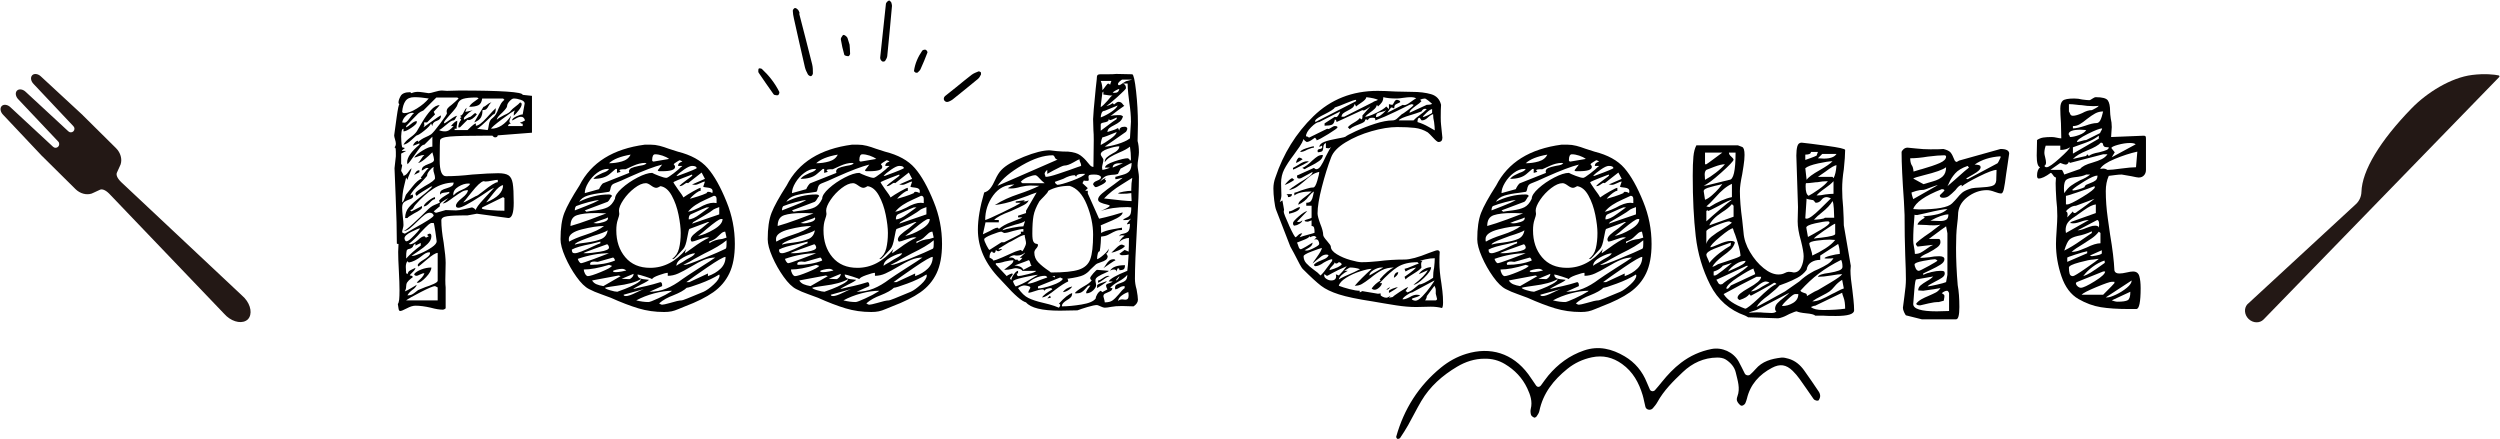 <?xml version="1.0" encoding="UTF-8"?><svg id="d" xmlns="http://www.w3.org/2000/svg" width="512" height="90" viewBox="0 0 512 90"><path d="M463.575,65.433c-.79.812-2.165.762-3.064-.112-.867-.843-.986-2.152-.271-2.979l22.265-20.549c.689-.636,1.089-1.53,1.118-2.504.132-4.351,3.781-10.425,10.277-17.104,3.151-3.24,8.054-6.294,12.392-6.834,2.608-.325,4.616-.084,5.434.091.158.034.217.226.105.342l-48.256,49.651Z" fill="#231815" fill-rule="evenodd" stroke-width="0"/><path d="M6.601,15.408c-.418.422-.289,1.229.289,1.801l8.143,8.639c.289.286.291.753.005,1.042-.286.289-.752.291-1.041.005l-8.714-8.062c-.578-.572-1.386-.694-1.804-.272-.418.422-.289,1.229.289,1.801l8.154,8.628c.289.286.271.774-.016,1.063s-.752.291-1.042.005L2.161,21.985c-.578-.572-1.386-.694-1.804-.272-.418.422-.289,1.229.289,1.801l7.958,8.439c.037.037.076.071.115.102l6.728,6.663c.957.948,2.264,1.274,3.314.93l-0.0.001c-0.0 0.0.001-.001.003-.002.163-.054.32-.124.468-.21.27-.123.672-.309,1.249-.581.391-.184,1.063-.007,1.864.787l0.0 0,23.528,24.583.523.53c1.475,1.309,3.372,1.6,4.371.64l0.0 0.0.001-.001.001-.001-0-0c.95-1.009.641-2.903-.683-4.365l-.535-.518-24.749-23.232c-.018-.019-.036-.039-.057-.06-.801-.793-.985-1.463-.805-1.856.271-.589.454-.996.574-1.267.078-.14.143-.287.193-.44.006-.015.009-.023.009-.022l-.003.002c.333-1.053-.006-2.356-.962-3.303l-6.726-6.661c-.033-.04-.068-.079-.106-.117l-8.516-7.876c-.578-.572-1.386-.694-1.804-.272Z" fill="#231815" stroke-width="0"/><path d="M92.187,27.96c-1.383.114-2.074.397-2.074.85,0,.182-.012.5-.034.952-.023.454-.034,1.474-.034,3.06,0,2.176.43,3.264,1.292,3.264,1.632,0,3.422-.113,5.372-.34,2.356-.181,4.125-.272,5.304-.272.997,0,1.71.147,2.142.442.431.295.714.839.85,1.632.136.794.204,2.12.204,3.978,0,2.086-.363,3.128-1.088,3.128l-6.46-.884c-.228.046-.544.102-.952.17s-.726.125-.952.17h-.68c-1.496,0-2.652.058-3.468.17-.816.114-1.224.397-1.224.85,0,1.27.159,2.788.476,4.556.272,1.904.408,3.287.408,4.148l-.068,3.468c0,.68.022,1.202.068,1.564v4.284c-.046.045-.125.102-.238.17-.113.068-.238.102-.374.102-.635,0-1.451-.136-2.448-.408-1.179-.272-2.222-.408-3.128-.408-.5,0-1.088.181-1.768.544-.68.362-1.134.544-1.36.544-.182,0-.295-.182-.34-.544-.045-.363-.091-.658-.136-.884.136-.182.226-.487.272-.918.044-.431.068-1.077.068-1.938,0-.952-.045-2.289-.136-4.012-.092-1.632-.136-2.9-.136-3.808l.068-1.632c-.227,0-.34-.022-.34-.068,0-2.629-.08-5.802-.238-9.52-.16-3.717-.238-5.689-.238-5.916l.272-2.448v-.884c0-.272-.012-.487-.034-.646-.023-.158-.102-.26-.238-.306.181-.181.272-.43.272-.748,0-.226-.057-.521-.17-.884-.114-.362-.17-.634-.17-.816.09-.725.26-1.972.51-3.74.249-1.768.442-2.652.578-2.652-.045,0-.091-.034-.136-.102-.046-.068-.068-.146-.068-.238,0-.362.147-.805.442-1.326.294-.521.94-.782,1.938-.782.044,0,.136.068.272.204.408-.181.838-.272,1.292-.272.272,0,.634.034,1.088.102.453.068.838.125,1.156.17.227,0,.634-.09,1.224-.272.589-.181,1.088-.272,1.496-.272l1.02.068,2.516-.068c8.658,0,12.988.295,12.988.884l1.904.204v7.548l-7.004.544c-.045.272-.227.408-.544.408-.182,0-.363-.112-.544-.34h-1.768c-3.219,0-5.52.057-6.902.17ZM82.293,33.706c.044.045.068.114.068.204l-.204,1.02c0,.091.079.25.238.476.158.227.238.431.238.612.362-.09.68-.34.952-.748s.499-.68.68-.816c0,.227-.125.612-.374,1.156-.25.544-.397.952-.442,1.224l-.272-.476c-.045.228-.193.839-.442,1.836-.25.998-.374,2.086-.374,3.264.181-.09.351-.374.51-.85.158-.476.26-.736.306-.782.09-.09.51-.612,1.258-1.564.748-.952,1.394-1.519,1.938-1.7l-.204-.204c.181-.181.43-.498.748-.952.316-.453.612-.771.884-.952l-.34-.068c-.136,0-.318.08-.544.238-.228.159-.408.261-.544.306,0-.362.112-.634.34-.816.227-.18.589-.362,1.088-.544.272-.09.521-.204.748-.34.227-.136.34-.316.34-.544,0-.227-.114-.725-.34-1.496-.499.5-1.043.986-1.632,1.462-.59.476-1.02.714-1.292.714.181-.136.385-.396.612-.782.227-.385.453-.668.68-.85-.363,0-.737.08-1.122.238-.386.159-.714.261-.986.306.316-.453.906-.94,1.768-1.462.86-.521,1.518-.782,1.972-.782v-2.04l-1.632,1.632c-.272,0-.556.182-.85.544-.295.363-.691.907-1.19,1.632-.726,1.043-1.202,1.655-1.428,1.836l-.068-.408c0-.997.838-2.198,2.516-3.604v-.272c-.136.046-.363.136-.68.272-.317.136-.544.204-.68.204.316-.634.68-.975,1.088-1.02v.272c.453-.408.94-.725,1.462-.952.521-.226.918-.43,1.19-.612.317-.227.94-.963,1.87-2.21.929-1.247,1.394-1.96,1.394-2.142-.046-.09-.068-.204-.068-.34,0-.272.09-.51.272-.714.181-.204.43-.418.748-.646.544-.453,1.02-.884,1.428-1.292l-.272-.204h-4.284l-2.652,2.652c-.454.182-.805.386-1.054.612-.25.228-.76.748-1.53,1.564l-.952,1.02v.272c.227-.09.566-.328,1.02-.714.453-.385.838-.578,1.156-.578v.272c0,.228-.363.59-1.088,1.088-.726.499-1.27.748-1.632.748v-.544c-.227,0-.363.238-.408.714-.046.476-.068.76-.068.85,0,.136.011.454.034.952.022.5.079.93.17,1.292l.544.136c-.045.091-.159.193-.34.306-.182.114-.272.216-.272.306h.884l-1.02.544v2.176c.045,0,.09.023.136.068ZM83.041,20.684c-.363.521-.59,1.258-.68,2.21.045.182.204.272.476.272.68,0,1.53-.316,2.55-.952,1.02-.634,1.825-1.314,2.414-2.04-1.088-.181-2.063-.272-2.924-.272-.862,0-1.474.262-1.836.782ZM83.143,23.71c-.432.408-.692.862-.782,1.36l.476.068c.272,0,.623-.306,1.054-.918.43-.612.736-.963.918-1.054l-.272-.068c-.5,0-.964.204-1.394.612ZM88.718,38.67c-1.247.816-2.459,1.904-3.638,3.264-.136.136-.272.34-.408.612-.136.272-.363.432-.68.476l.272.272,2.108-1.088c.044,0,.068.091.068.272,0,.272-.544.68-1.632,1.224-.862.499-1.315.816-1.36.952h-.476c0-.86.26-1.598.782-2.21.521-.612,1.348-1.348,2.482-2.21,1.178-.906,1.949-1.586,2.312-2.04h-.272c-1.451.862-2.29,1.383-2.516,1.564-.227.182-.363.295-.408.34-.046,0-.102-.045-.17-.136-.068-.09-.102-.204-.102-.34,0-.181.283-.453.85-.816.566-.362.918-.589,1.054-.68,1.405-.771,2.108-1.314,2.108-1.632,0-.317-.057-.634-.17-.952-.114-.316-.17-.612-.17-.884l.068-.476c-.272.136-.567.397-.884.782-.318.386-.476.737-.476,1.054-.363.454-.862.998-1.496,1.632-.952.862-1.609,1.655-1.972,2.38l.544-.204.068.408c0,.228-.228.42-.68.578-.454.159-.828.34-1.122.544-.295.204-.442.602-.442,1.19,0,.408.045,1.02.136,1.836.09.726.136,1.292.136,1.7,0,.182-.045.431-.136.748-.091.317-.136.544-.136.68,0,.091.068.159.204.204.136.046.249.091.34.136-.045.045.544-.294,1.768-1.02,2.765-1.496,4.148-2.402,4.148-2.72-.136-.362-.408-.544-.816-.544-.317,0-.669.148-1.054.442-.386.295-.874.738-1.462,1.326-.635.635-1.167,1.122-1.598,1.462-.432.34-.85.51-1.258.51.227,0,.895-.51,2.006-1.53,1.11-1.02,1.982-1.847,2.618-2.482.634-.68,1.212-1.122,1.734-1.326.521-.204.895-.374,1.122-.51l-.204-.34c.226-.317.6-.634,1.122-.952.521-.316.85-.521.986-.612v-.272c-.136.045-.476.102-1.02.17-.544.068-.816.215-.816.442l-.068-.204c0-.316.113-.555.34-.714.226-.158.588-.306,1.088-.442.453-.136.792-.283,1.02-.442.226-.158.34-.396.34-.714-1.542.046-2.936.476-4.182,1.292ZM86.883,26.77c-.793.635-1.304.952-1.53.952-.046,0-.397.306-1.054.918-.658.612-1.213.941-1.666.986.227-.453.703-.952,1.428-1.496.588-.408,1.02-.816,1.292-1.224.181-.317.555-.952,1.122-1.904.566-.952,1.156-1.768,1.768-2.448.612-.68,1.212-1.02,1.802-1.02,0,.045-.408.499-1.224,1.36l.272.544-1.632,1.632h-.612c0,.182.01.318.034.408.022.091.034.159.034.204l-.204.408,1.428-1.02c1.314-.952,2.04-1.428,2.176-1.428,0,.544-.272.907-.816,1.088-.046,0-.159.046-.34.136-.182.091-.33.215-.442.374-.113.159-.17.352-.17.578l-.272-.544c-.136.363-.601.862-1.394,1.496ZM84.265,48.768c.453-.43.85-.838,1.19-1.224.34-.385.532-.646.578-.782-.227,0-.816.238-1.768.714-.952.476-1.428.918-1.428,1.326,0,.091.034.215.102.374.068.16.17.238.306.238.226,0,.566-.215,1.02-.646ZM89.636,51.794c-.408,0-1.156.465-2.244,1.394-1.088.93-1.655,1.394-1.7,1.394-.091-.09-.136-.181-.136-.272,0-.136.112-.306.34-.51.226-.204.499-.396.816-.578.317-.181.623-.396.918-.646.294-.249.442-.487.442-.714l-.068-.204c-.317,0-.612.08-.884.238-.272.159-.544.352-.816.578-.908.726-1.768,1.156-2.584,1.292l-.272-.272c-.227.272-.34.658-.34,1.156l.068,1.292.272.204c.09-.316.215-.532.374-.646.159-.113.362-.226.612-.34.249-.113.464-.215.646-.306,0,.228-.193.521-.578.884-.386.364-.578.59-.578.68.317,0,.521.091.612.272,0,.046-.034.102-.102.17-.068.068-.125.102-.17.102-.454.363-.748.658-.884.884-.136.227-.204.51-.204.85,0,.34-.091.669-.272.986.362-.136.782-.351,1.258-.646.476-.294.872-.532,1.19-.714-.136.408-.454.771-.952,1.088-.5.408-.816.771-.952,1.088.362,0,.657-.056.884-.17.226-.113.453-.26.68-.442.226-.181.43-.34.612-.476.044,0,.544-.204,1.496-.612.588-.181,1.156-.396,1.7-.646.544-.249.816-.464.816-.646v-5.712ZM85.081,50.298v-.408c-.091,0-.204.091-.34.272-.136.182-.204.317-.204.408-.228.228-.476.364-.748.408-.272.046-.442.17-.51.374-.068.204-.102.737-.102,1.598.816-.907,1.813-1.791,2.992-2.652v-.544l-1.088.544ZM89.636,58.866l-.544-.272c-.363,0-1.337.408-2.924,1.224-1.587.816-2.584,1.383-2.992,1.7h6.46v-2.652ZM87.563,49.958c-.521.5-1.122.976-1.802,1.428-.68.454-1.179.793-1.496,1.02h.272c.272,0,.827-.181,1.666-.544.838-.362,1.586-.77,2.244-1.224.657-.453.986-.861.986-1.224,0-.136-.091-.792-.272-1.972-.182-1.178-.295-1.768-.34-1.768h-.544c-.317.136-.714.454-1.19.952-.476.5-.782.816-.918.952-.862.998-1.678,1.792-2.448,2.38l.272.068c.408,0,.952-.294,1.632-.884.498-.499.929-.748,1.292-.748.044,0,.102.046.17.136.068.092.125.136.17.136l.544-.272-.34-.272c.044-.045.125-.102.238-.17.113-.068.215-.102.306-.102.227,0,.34.182.34.544,0,.544-.261,1.065-.782,1.564ZM85.897,35.27l-1.088.544c.044-.09.158-.272.34-.544.181-.272.43-.408.748-.408v.408ZM86.271,55.194c.702-.272,1.394-.408,2.074-.408,0,.544-.363,1.202-1.088,1.972-.726.771-1.292,1.156-1.7,1.156-.091,0-.16-.022-.204-.068.044-.045.294-.283.748-.714.453-.43.725-.827.816-1.19-.228,0-.521.091-.884.272-.363.182-.589.272-.68.272-.136,0-.25-.022-.34-.068-.092-.044-.16-.136-.204-.272.272-.362.758-.68,1.462-.952ZM88.005,41.526c-.454.5-.862.748-1.224.748,0-.272.306-.646.918-1.122.612-.476,1.077-.736,1.394-.782v.408c-.272,0-.635.25-1.088.748ZM99.123,40.71c1.11-1.178,1.802-1.926,2.074-2.244-.408.136-1.292.68-2.652,1.632-2.494,1.632-4.035,2.448-4.624,2.448-.363,0-.544-.136-.544-.408,0-.408.408-.929,1.224-1.564.816-.634,1.224-1.179,1.224-1.632-.454,0-.874.114-1.258.34-.386.227-.964.612-1.734,1.156-.408.318-.806.602-1.19.85-.386.25-.714.374-.986.374l1.156-1.088c-.363.182-.748.408-1.156.68-.408.272-.612.522-.612.748,0,.091.022.16.068.204l-1.292,1.088c.045,0,.102.046.17.136.068.091.192.136.374.136l1.904-.544,2.108.068c.453,0,1.054-.09,1.802-.272.748-.181,1.235-.294,1.462-.34.09,0,.226.057.408.17.181.114.317.238.408.374,0-.362.555-1.133,1.666-2.312ZM91.133,26.906c.317,0,.612-.09.884-.272.272-.18.566-.453.884-.816h-.544c.499-.634.929-.997,1.292-1.088,0,.318-.023.59-.068.816-.046.228-.068.5-.068.816h-.408v.272h2.652c.09-.09.34-.328.748-.714.408-.385.725-.6.952-.646v.476c.498,0,1.246-.555,2.244-1.666.997-1.11,1.608-1.756,1.836-1.938,0,.862-.182,1.292-.544,1.292-1.95,1.95-3.06,2.924-3.332,2.924l2.176.272c.09,0,.181-.34.272-1.02.09-.68.34-1.156.748-1.428.499-.362.906-.997,1.224-1.904.044-.09.17-.351.374-.782.204-.43.486-.782.85-1.054l-.272-.272h-4.284c-.091.726-.363,1.19-.816,1.394-.454.204-1.066.306-1.836.306.136-.316.442-.646.918-.986.476-.34.804-.578.986-.714-.046-.136-.228-.204-.544-.204-1.134,0-2.006.091-2.618.272-.612.182-1.009.612-1.19,1.292-.046.272-.567.952-1.564,2.04-.771.861-1.156,1.36-1.156,1.496l.068.204c.044,0,.43-.249,1.156-.748.725-.544,1.224-.816,1.496-.816-.091.046-.204.216-.34.51-.136.295-.295.442-.476.442-.272,0-.748.295-1.428.884-.726.635-1.224.998-1.496,1.088.316.182.725.272,1.224.272ZM93.886,38.228c-.703.431-1.054.964-1.054,1.598l.068.204c.272-.408.838-.792,1.7-1.156.86-.362,1.428-.771,1.7-1.224l-.34-.068c-.68,0-1.372.216-2.074.646ZM94.193,26.09h-.34c0-.272.056-.555.17-.85.113-.294.26-.533.442-.714l-.272-.34.34-.204-.34-.272c.181,0,.34-.079.476-.238.136-.159.272-.396.408-.714.136-.316.294-.544.476-.68,0,.136-.045.295-.136.476-.091.182-.136.295-.136.34.181,0,.442-.044.782-.136.34-.09.6-.136.782-.136-.272.045-.646.295-1.122.748-.476.454-.714.726-.714.816v.34l1.088-.544c.18,0,.408-.136.68-.408s.453-.408.544-.408c.09,0,.204.091.34.272-.636.771-1.202,1.156-1.7,1.156l-.204-.068-1.564,1.564ZM96.572,39.384c-1.088,1.384-1.655,2.074-1.7,2.074.136,0,.555-.192,1.258-.578.703-.384,1.145-.623,1.326-.714.181,0,.657-.316,1.428-.952,1.586-1.269,2.606-1.904,3.06-1.904v-.476c-.272,0-.68.058-1.224.17-.544.114-.976.17-1.292.17l-.408-.068c-.544.136-1.36.896-2.448,2.278ZM98.477,24.084c-.228.386-.68.714-1.36.986.226-.408.532-.94.918-1.598.384-.657.714-1.19.986-1.598.136,0,.385-.146.748-.442.362-.294.657-.442.884-.442-.227.136-.419.363-.578.68-.16.318-.318.544-.476.68-.16.136-.42.204-.782.204,0,.635-.114,1.145-.34,1.53ZM103.305,40.574l-.272-.204-4.284,2.108-.068.204c.044.136.6.25,1.666.34,1.064.091,2.05.136,2.958.136v-2.584ZM101.094,39.52c-.793,1.02-1.303,1.666-1.53,1.938,2.312-.952,3.468-2.13,3.468-3.536-.499.046-1.145.578-1.938,1.598ZM104.359,20.718c-.34.364-.51.704-.51,1.02,0,.228-.318.658-.952,1.292-.771.68-1.156,1.18-1.156,1.496.272-.272.771-.588,1.496-.952.771-.317,1.247-.634,1.428-.952.181-.227.486-.499.918-.816.43-.317.736-.589.918-.816.09,0,.17.034.238.102.068.068.102.148.102.238,0,.317-.193.726-.578,1.224-.386.499-.738.884-1.054,1.156,0-.226.011-.418.034-.578.022-.158.102-.328.238-.51-.318.091-1.213.691-2.686,1.802-1.474,1.111-2.21,1.757-2.21,1.938,1.496,0,2.856-.884,4.08-2.652,0,.091-.058.272-.17.544-.114.272-.17.476-.17.612,0,.091.034.182.102.272.068.091.147.136.238.136-.408.091-.612.272-.612.544h2.992v-.476c-.228,0-.408-.09-.544-.272.136,0,.306-.044.51-.136.204-.09.374-.181.51-.272-.136-.499-.408-.748-.816-.748-.318,0-.68.125-1.088.374-.408.25-.658.374-.748.374,0-.272.282-.544.85-.816.566-.272,1.008-.408,1.326-.408l.408-2.244c0-.316-.262-.566-.782-.748-.521-.18-1.009-.272-1.462-.272-.228,0-.51.182-.85.544Z" fill="#000" stroke-width="0"/><path d="M150.496,49.958c0,2.448-.374,4.454-1.122,6.018s-1.848,2.856-3.298,3.876c-1.452,1.02-3.378,1.984-5.78,2.89-.363.136-.805.316-1.326.544-.522.226-.998.384-1.428.476-.431.09-.941.136-1.53.136-1.859,0-3.616-.25-5.27-.748-1.656-.499-3.548-1.224-5.678-2.176-.317-.136-.963-.374-1.938-.714-.975-.34-1.802-.691-2.482-1.054-.816-.408-1.678-1.247-2.584-2.516-.907-1.269-1.678-2.628-2.312-4.08-.635-1.45-.952-2.652-.952-3.604,0-2.266.26-4.068.782-5.406.521-1.337,1.552-3.207,3.094-5.61,2.402-4.714,6.868-7.502,13.396-8.364h1.156c.634,0,1.258.08,1.87.238.612.16,1.212.352,1.802.578l1.904.612c2.72.68,4.76,1.802,6.12,3.366,1.36,1.564,2.652,3.865,3.876,6.902,1.133,2.766,1.7,5.644,1.7,8.636ZM116.564,49.482c.771-.453,1.858-.906,3.264-1.36,1.812-.589,3.104-1.201,3.876-1.836-1.224,0-2.732.227-4.522.68-1.792.454-2.686,1.111-2.686,1.972,0,.318.022.5.068.544ZM118.162,44.076c-.884.295-1.326,1.032-1.326,2.21,1.133-.317,2.504-.771,4.114-1.36,1.608-.588,2.686-.997,3.23-1.224l-1.768-.068h-.476c-1.632,0-2.89.148-3.774.442ZM117.244,51.692c.09.114.249.17.476.17.544,0,1.858-.498,3.944-1.496.272-.136.521-.249.748-.34.226-.09.408-.158.544-.204v-.34l-.272.068-1.632.408c-1.904.363-3.22.748-3.944,1.156,0,.272.045.466.136.578ZM117.72,43.09c.316-.136,1.042-.418,2.176-.85,1.133-.431,2.062-.85,2.788-1.258-.408,0-1.122.136-2.142.408s-1.87.544-2.55.816c-.182.182-.272.476-.272.884ZM121.46,48.326c-.228.091-.714.272-1.462.544s-1.315.51-1.7.714c-.386.204-.578.374-.578.51.588-.181,1.36-.317,2.312-.408,1.36-.181,2.402-.43,3.128-.748.725-.316,1.156-.906,1.292-1.768-.363.272-1.36.658-2.992,1.156ZM121.596,53.052c1.541-.566,2.584-.963,3.128-1.19-2.04,0-4.171.386-6.392,1.156.044.182.136.374.272.578.136.204.272.306.408.306.181,0,1.042-.282,2.584-.85ZM123.364,39.486c-1.224.136-2.233.33-3.026.578-.793.25-1.372.669-1.734,1.258,1.994-.997,4.012-1.496,6.052-1.496.408,0,.634.114.68.34-.136.091-.272.272-.408.544-.136.272-.295.476-.476.612l-4.692,1.768.34.272c.453-.09,1.088-.181,1.904-.272,1.042-.136,1.858-.351,2.448-.646.588-.294,1.088-.872,1.496-1.734,0-.588.464-1.303,1.394-2.142.929-.838,2.006-1.575,3.23-2.21,1.224-.634,2.22-.952,2.992-.952.227.136.691.34,1.394.612.702.272,1.212.408,1.53.408.181,0,.668-.306,1.462-.918.792-.612,1.28-1.03,1.462-1.258.044,0,.158-.09.34-.272h-.884c0-.227.068-.408.204-.544.136-.136.362-.249.68-.34-.045-.045-.136-.102-.272-.17-.136-.068-.25-.102-.34-.102-.046.046-.25.17-.612.374-.363.204-.544.374-.544.51.045,0,.102.057.17.17.068.114.102.216.102.306,0,.589-.884.884-2.652.884h-.476c-.272,0-.408-.068-.408-.204l.884-1.156c-1.496.363-3.718,1.202-6.664,2.516-1.36.635-2.357,1.065-2.992,1.292-.364.136-.602.306-.714.51-.114.204-.193.454-.238.748-.046.295-.136.465-.272.51l-1.36.204ZM121.562,51.012c-1.338.476-2.029.759-2.074.85h.476c.68,0,1.643-.102,2.89-.306,1.247-.204,1.87-.487,1.87-.85,0-.136-.046-.283-.136-.442-.091-.159-.182-.238-.272-.238-.499.182-1.417.51-2.754.986ZM123.058,55.704c1.382-.566,2.142-.986,2.278-1.258l-.612-.204c-2.086.635-3.808.952-5.168.952,0,.228.079.5.238.816.158.317.351.499.578.544.408,0,1.303-.283,2.686-.85ZM122.276,35.406c-.726.544-1.326,1.213-1.802,2.006-.476.793-.714,1.508-.714,2.142l2.924-.816c.09-.226.226-.476.408-.748.181-.272.34-.431.476-.476l5.304-2.108-.068-.272c0-.316.17-.554.51-.714.34-.158.85-.306,1.53-.442.09,0,.34-.044.748-.136.408-.09.68-.226.816-.408l-.34-.068c-.726,0-1.542.204-2.448.612-.907.408-1.406.635-1.496.68h-.476c-.408,0-.68.068-.816.204l.272.34-.748.204v-.816h-.272c-.045.046-.454.397-1.224,1.054-.771.658-1.881.986-3.332.986.227-.316.578-.588,1.054-.816.476-.226.759-.362.85-.408.725-.227,1.156-.499,1.292-.816h-.272c-.726,0-1.452.272-2.176.816ZM125.948,53.358c0-.09-.046-.214-.136-.374-.091-.158-.182-.238-.272-.238l-3.128.884-.68-.068c-.589,0-.884.159-.884.476l.068.204c1.904,0,3.581-.294,5.032-.884ZM122.174,58.22c.385.159.85.284,1.394.374l3.536-2.04-.408-.136-5.44,1.02c.227.363.533.624.918.782ZM123.636,45.47c.588-.181.884-.431.884-.748l-.068-.204c-.136.136-.51.295-1.122.476-.612.182-1.213.408-1.802.68l.612.068c.408,0,.906-.09,1.496-.272ZM124.928,59.444c.68.204,1.178.306,1.496.306.272-.09.793-.283,1.564-.578.771-.294,1.507-.634,2.21-1.02.702-.384,1.054-.714,1.054-.986-1.088.635-2.743,1.088-4.964,1.36-.272.046-.658.102-1.156.17-.499.068-.907.148-1.224.238,0,.136.34.306,1.02.51ZM124.724,33.434c.906,0,1.79-.125,2.652-.374.861-.249,1.45-.714,1.768-1.394-2.086.363-3.56.952-4.42,1.768ZM126.22,55.228c-.454.114-.68.216-.68.306,0,.136.204.204.612.204.317,0,.714-.044,1.19-.136.476-.09.782-.158.918-.204-.272-.226-.567-.34-.884-.34-.318,0-.703.057-1.156.17ZM141.724,50.842c1.404-1.042,2.584-1.768,3.536-2.176l-.408-.068c-.318,0-.874.147-1.666.442-.793.295-1.281.442-1.462.442-.091,0-.16-.056-.204-.17-.046-.113-.068-.192-.068-.238,0-.317.192-.657.578-1.02.384-.362.94-.793,1.666-1.292.907-.725,1.428-1.156,1.564-1.292h-.272l-3.808,1.428c-.091.046-.238.646-.442,1.802-.204,1.156-.465,1.916-.782,2.278-1.224,1.36-1.882,2.04-1.972,2.04h-.34c.725-.499,1.201-1.212,1.428-2.142.226-.929.34-1.982.34-3.162,0-.997-.148-2.232-.442-3.706-.295-1.473-.76-2.788-1.394-3.944-.636-1.156-1.406-1.802-2.312-1.938-.363.228-.658.34-.884.34-.272,0-.624-.158-1.054-.476-.432-.317-.782-.476-1.054-.476-.68,0-1.462.34-2.346,1.02-.884.68-1.632,1.474-2.244,2.38-.612.907-.918,1.655-.918,2.244l.068.68c0,.182-.102.567-.306,1.156-.204.589-.306,1.315-.306,2.176,0,2.222.612,4.058,1.836,5.508,1.224,1.451,2.924,2.176,5.1,2.176,2.81,0,5.28-1.292,7.412-3.876-.182.318-.272.612-.272.884l1.428-1.02ZM127.308,57.098l1.564.068c.136,0,.316-.113.544-.34.227-.227.34-.476.34-.748l-2.448,1.02ZM128.192,60.634c.408,0,1.054-.214,1.938-.646.884-.43,1.462-.69,1.734-.782l-4.148,1.156c0,.182.159.272.476.272ZM135.604,58.39v.204l-2.584,1.156c1.224,0,2.368-.215,3.434-.646,1.064-.43,2.164-1.076,3.298-1.938.499-.362,1.632-1.11,3.4-2.244,1.723-1.088,2.833-1.812,3.332-2.176-.771,0-1.542.159-2.312.476-.771.317-1.678.793-2.72,1.428-.998.59-1.848,1.043-2.55,1.36-.703.317-1.417.476-2.142.476v-.612c-.318,0-.918.159-1.802.476-.884.317-1.349.59-1.394.816,0-.044-.454-.215-1.36-.51-.907-.294-1.452-.442-1.632-.442,0,.544.374.862,1.122.952.748.091,1.145.136,1.19.136,0,.136-.567.476-1.7,1.02-.907.454-1.406.748-1.496.884,1.405-.362,2.267-.566,2.584-.612.997-.227,1.994-.499,2.992-.816.226.046.34.25.34.612ZM132.816,61.858c.227,0,.884-.249,1.972-.748,1.088-.498,1.949-.952,2.584-1.36.044,0,.09-.034.136-.102.045-.068.09-.102.136-.102-1.134,0-2.369.182-3.706.544-1.337.364-2.55.839-3.638,1.428.907.228,1.745.34,2.516.34ZM133.564,32.822c0,.092.034.16.102.204.068.046.125.068.17.068l3.196-.544c-.364-.272-.816-.498-1.36-.68-.544-.181-1.043-.272-1.496-.272-.408,0-.612.408-.612,1.224ZM146.178,58.254c.792-.725,1.19-1.336,1.19-1.836l-.068-.204c-1.088.68-2.403,1.304-3.944,1.87-1.542.567-2.448.85-2.72.85-.5.5-1.428,1.02-2.788,1.564-.5.182-.998.408-1.496.68-.5.272-.952.589-1.36.952.044.045.136.102.272.17.136.068.249.102.34.102.227,0,.748-.114,1.564-.34,1.178-.362,1.994-.544,2.448-.544.09.045,1.586-.544,4.488-1.768.589-.272,1.28-.771,2.074-1.496ZM143.696,35.338l-2.788,2.176-.204-.068c-.136,0-.352.114-.646.34-.295.227-.602.34-.918.34.136-.226.612-.634,1.428-1.224.816-.588,1.224-.906,1.224-.952l-.068-.204c-1.452.544-2.438.93-2.958,1.156-.522.228-.806.364-.85.408,0,.091.316.59.952,1.496.588.771.952,1.315,1.088,1.632.499-.362,1.167-.782,2.006-1.258.838-.476,1.349-.714,1.53-.714v.612c-.228,0-.522.136-.884.408-.363.272-.658.522-.884.748-.228.228-.363.386-.408.476.362-.09.895-.249,1.598-.476.702-.226,1.303-.453,1.802-.68,0-.045.034-.102.102-.17.068-.068.125-.102.17-.102.363,0,.657.091.884.272.044-.09.068-.227.068-.408,0-.408-.306-.646-.918-.714-.612-.068-.941-.125-.986-.17,0-.09.034-.215.102-.374.068-.159.146-.396.238-.714-.182,0-.5.114-.952.34-.454.227-.816.34-1.088.34l-.612-.068,2.652-1.156-.68-1.292ZM141.724,33.978c-.363,0-.907.25-1.632.748-.726.5-1.247.93-1.564,1.292h.272c1.496-.544,2.504-.929,3.026-1.156.521-.226.804-.362.85-.408,0-.317-.318-.476-.952-.476ZM139.956,52.712c-.952.522-1.428,1.1-1.428,1.734.136-.136.396-.306.782-.51.385-.204.668-.374.85-.51.181-.136.566-.362,1.156-.68.589-.317.929-.612,1.02-.884-.635.046-1.428.33-2.38.85ZM148.796,49.21c-.952.816-2.471,1.724-4.556,2.72-1.632.861-2.652,1.428-3.06,1.7l-1.224.612h.34c.362,0,1.621-.442,3.774-1.326,2.153-.884,3.638-1.53,4.454-1.938.136-.044.215-.17.238-.374.022-.204.034-.418.034-.646v-.748ZM147.572,55.024c.68-.657,1.02-1.462,1.02-2.414-.408,0-1.655.714-3.74,2.142-2.086,1.428-3.514,2.438-4.284,3.026h.612l3.808-1.768v.544c1.042-.362,1.904-.873,2.584-1.53ZM146.756,40.778c0-.453-.182-.68-.544-.68-.363.182-.93.442-1.7.782-.771.34-1.452.704-2.04,1.088-.59.386-1.111.85-1.564,1.394.362-.044.782-.17,1.258-.374.476-.204.804-.351.986-.442,1.179-.68,2.176-1.02,2.992-1.02l.612.068v-.816ZM143.39,43.838c.974-.725,1.598-1.178,1.87-1.36h-.544c-.091,0-1.179.476-3.264,1.428-.272.136-.408.476-.408,1.02.589,0,1.371-.362,2.346-1.088ZM147.3,42.41c-.136.045-.374.136-.714.272-.34.136-.578.272-.714.408-.136.136-.714.51-1.734,1.122-1.02.612-1.734,1.032-2.142,1.258l-.272.34,5.576-1.904v-1.496ZM147.64,44.858c-.318,0-1.292.68-2.924,2.04-.499.454-1.088.93-1.768,1.428.952-.181,2.028-.623,3.23-1.326,1.2-.702,1.802-1.417,1.802-2.142h-.34ZM148.796,48.666l-.272-1.224c-.317,0-.624.148-.918.442-.295.295-.601.578-.918.85-.318.272-.793.522-1.428.748v.34c.725-.498,1.608-.792,2.652-.884l.884-.272Z" fill="#000" stroke-width="0"/><path d="M192.927,49.958c0,2.448-.374,4.454-1.122,6.018s-1.848,2.856-3.298,3.876c-1.452,1.02-3.378,1.984-5.78,2.89-.363.136-.805.316-1.326.544-.522.226-.998.384-1.428.476-.431.09-.941.136-1.53.136-1.859,0-3.616-.25-5.27-.748-1.656-.499-3.548-1.224-5.678-2.176-.317-.136-.963-.374-1.938-.714-.975-.34-1.802-.691-2.482-1.054-.816-.408-1.678-1.247-2.584-2.516-.907-1.269-1.678-2.628-2.312-4.08-.635-1.45-.952-2.652-.952-3.604,0-2.266.26-4.068.782-5.406.521-1.337,1.552-3.207,3.094-5.61,2.402-4.714,6.868-7.502,13.396-8.364h1.156c.634,0,1.258.08,1.87.238.612.16,1.212.352,1.802.578l1.904.612c2.72.68,4.76,1.802,6.12,3.366,1.36,1.564,2.652,3.865,3.876,6.902,1.133,2.766,1.7,5.644,1.7,8.636ZM158.995,49.482c.771-.453,1.858-.906,3.264-1.36,1.812-.589,3.104-1.201,3.876-1.836-1.224,0-2.732.227-4.522.68-1.792.454-2.686,1.111-2.686,1.972,0,.318.022.5.068.544ZM160.593,44.076c-.884.295-1.326,1.032-1.326,2.21,1.133-.317,2.504-.771,4.114-1.36,1.608-.588,2.686-.997,3.23-1.224l-1.768-.068h-.476c-1.632,0-2.89.148-3.774.442ZM159.675,51.692c.09.114.249.17.476.17.544,0,1.858-.498,3.944-1.496.272-.136.521-.249.748-.34.226-.09.408-.158.544-.204v-.34l-.272.068-1.632.408c-1.904.363-3.22.748-3.944,1.156,0,.272.045.466.136.578ZM160.152,43.09c.316-.136,1.042-.418,2.176-.85,1.133-.431,2.062-.85,2.788-1.258-.408,0-1.122.136-2.142.408s-1.87.544-2.55.816c-.182.182-.272.476-.272.884ZM163.891,48.326c-.228.091-.714.272-1.462.544s-1.315.51-1.7.714c-.386.204-.578.374-.578.51.588-.181,1.36-.317,2.312-.408,1.36-.181,2.402-.43,3.128-.748.725-.316,1.156-.906,1.292-1.768-.363.272-1.36.658-2.992,1.156ZM164.028,53.052c1.541-.566,2.584-.963,3.128-1.19-2.04,0-4.171.386-6.392,1.156.044.182.136.374.272.578.136.204.272.306.408.306.181,0,1.042-.282,2.584-.85ZM165.796,39.486c-1.224.136-2.233.33-3.026.578-.793.25-1.372.669-1.734,1.258,1.994-.997,4.012-1.496,6.052-1.496.408,0,.634.114.68.34-.136.091-.272.272-.408.544-.136.272-.295.476-.476.612l-4.692,1.768.34.272c.453-.09,1.088-.181,1.904-.272,1.042-.136,1.858-.351,2.448-.646.588-.294,1.088-.872,1.496-1.734,0-.588.464-1.303,1.394-2.142.929-.838,2.006-1.575,3.23-2.21,1.224-.634,2.22-.952,2.992-.952.227.136.691.34,1.394.612.702.272,1.212.408,1.53.408.181,0,.668-.306,1.462-.918.792-.612,1.28-1.03,1.462-1.258.044,0,.158-.09.34-.272h-.884c0-.227.068-.408.204-.544.136-.136.362-.249.68-.34-.045-.045-.136-.102-.272-.17-.136-.068-.25-.102-.34-.102-.046.046-.25.17-.612.374-.363.204-.544.374-.544.51.045,0,.102.057.17.17.068.114.102.216.102.306,0,.589-.884.884-2.652.884h-.476c-.272,0-.408-.068-.408-.204l.884-1.156c-1.496.363-3.718,1.202-6.664,2.516-1.36.635-2.357,1.065-2.992,1.292-.364.136-.602.306-.714.51-.114.204-.193.454-.238.748-.046.295-.136.465-.272.51l-1.36.204ZM163.993,51.012c-1.338.476-2.029.759-2.074.85h.476c.68,0,1.643-.102,2.89-.306,1.247-.204,1.87-.487,1.87-.85,0-.136-.046-.283-.136-.442-.091-.159-.182-.238-.272-.238-.499.182-1.417.51-2.754.986ZM165.489,55.704c1.382-.566,2.142-.986,2.278-1.258l-.612-.204c-2.086.635-3.808.952-5.168.952,0,.228.079.5.238.816.158.317.351.499.578.544.408,0,1.303-.283,2.686-.85ZM164.707,35.406c-.726.544-1.326,1.213-1.802,2.006-.476.793-.714,1.508-.714,2.142l2.924-.816c.09-.226.226-.476.408-.748.181-.272.34-.431.476-.476l5.304-2.108-.068-.272c0-.316.17-.554.51-.714.34-.158.85-.306,1.53-.442.09,0,.34-.044.748-.136.408-.09.68-.226.816-.408l-.34-.068c-.726,0-1.542.204-2.448.612-.907.408-1.406.635-1.496.68h-.476c-.408,0-.68.068-.816.204l.272.34-.748.204v-.816h-.272c-.045.046-.454.397-1.224,1.054-.771.658-1.881.986-3.332.986.227-.316.578-.588,1.054-.816.476-.226.759-.362.85-.408.725-.227,1.156-.499,1.292-.816h-.272c-.726,0-1.452.272-2.176.816ZM168.38,53.358c0-.09-.046-.214-.136-.374-.091-.158-.182-.238-.272-.238l-3.128.884-.68-.068c-.589,0-.884.159-.884.476l.068.204c1.904,0,3.581-.294,5.032-.884ZM164.605,58.22c.385.159.85.284,1.394.374l3.536-2.04-.408-.136-5.44,1.02c.227.363.533.624.918.782ZM166.068,45.47c.588-.181.884-.431.884-.748l-.068-.204c-.136.136-.51.295-1.122.476-.612.182-1.213.408-1.802.68l.612.068c.408,0,.906-.09,1.496-.272ZM167.36,59.444c.68.204,1.178.306,1.496.306.272-.09.793-.283,1.564-.578.771-.294,1.507-.634,2.21-1.02.702-.384,1.054-.714,1.054-.986-1.088.635-2.743,1.088-4.964,1.36-.272.046-.658.102-1.156.17-.499.068-.907.148-1.224.238,0,.136.34.306,1.02.51ZM167.155,33.434c.906,0,1.79-.125,2.652-.374.861-.249,1.45-.714,1.768-1.394-2.086.363-3.56.952-4.42,1.768ZM168.652,55.228c-.454.114-.68.216-.68.306,0,.136.204.204.612.204.317,0,.714-.044,1.19-.136.476-.09.782-.158.918-.204-.272-.226-.567-.34-.884-.34-.318,0-.703.057-1.156.17ZM184.155,50.842c1.404-1.042,2.584-1.768,3.536-2.176l-.408-.068c-.318,0-.874.147-1.666.442-.793.295-1.281.442-1.462.442-.091,0-.16-.056-.204-.17-.046-.113-.068-.192-.068-.238,0-.317.192-.657.578-1.02.384-.362.94-.793,1.666-1.292.907-.725,1.428-1.156,1.564-1.292h-.272l-3.808,1.428c-.091.046-.238.646-.442,1.802-.204,1.156-.465,1.916-.782,2.278-1.224,1.36-1.882,2.04-1.972,2.04h-.34c.725-.499,1.201-1.212,1.428-2.142.226-.929.34-1.982.34-3.162,0-.997-.148-2.232-.442-3.706-.295-1.473-.76-2.788-1.394-3.944-.636-1.156-1.406-1.802-2.312-1.938-.363.228-.658.34-.884.34-.272,0-.624-.158-1.054-.476-.432-.317-.782-.476-1.054-.476-.68,0-1.462.34-2.346,1.02-.884.68-1.632,1.474-2.244,2.38-.612.907-.918,1.655-.918,2.244l.068.68c0,.182-.102.567-.306,1.156-.204.589-.306,1.315-.306,2.176,0,2.222.612,4.058,1.836,5.508,1.224,1.451,2.924,2.176,5.1,2.176,2.81,0,5.28-1.292,7.412-3.876-.182.318-.272.612-.272.884l1.428-1.02ZM169.739,57.098l1.564.068c.136,0,.316-.113.544-.34.227-.227.34-.476.34-.748l-2.448,1.02ZM170.623,60.634c.408,0,1.054-.214,1.938-.646.884-.43,1.462-.69,1.734-.782l-4.148,1.156c0,.182.159.272.476.272ZM178.035,58.39v.204l-2.584,1.156c1.224,0,2.368-.215,3.434-.646,1.064-.43,2.164-1.076,3.298-1.938.499-.362,1.632-1.11,3.4-2.244,1.723-1.088,2.833-1.812,3.332-2.176-.771,0-1.542.159-2.312.476-.771.317-1.678.793-2.72,1.428-.998.59-1.848,1.043-2.55,1.36-.703.317-1.417.476-2.142.476v-.612c-.318,0-.918.159-1.802.476-.884.317-1.349.59-1.394.816,0-.044-.454-.215-1.36-.51-.907-.294-1.452-.442-1.632-.442,0,.544.374.862,1.122.952.748.091,1.145.136,1.19.136,0,.136-.567.476-1.7,1.02-.907.454-1.406.748-1.496.884,1.405-.362,2.267-.566,2.584-.612.997-.227,1.994-.499,2.992-.816.226.046.34.25.34.612ZM175.247,61.858c.227,0,.884-.249,1.972-.748,1.088-.498,1.949-.952,2.584-1.36.044,0,.09-.034.136-.102.045-.068.09-.102.136-.102-1.134,0-2.369.182-3.706.544-1.337.364-2.55.839-3.638,1.428.907.228,1.745.34,2.516.34ZM175.995,32.822c0,.092.034.16.102.204.068.046.125.068.17.068l3.196-.544c-.364-.272-.816-.498-1.36-.68-.544-.181-1.043-.272-1.496-.272-.408,0-.612.408-.612,1.224ZM188.61,58.254c.792-.725,1.19-1.336,1.19-1.836l-.068-.204c-1.088.68-2.403,1.304-3.944,1.87-1.542.567-2.448.85-2.72.85-.5.5-1.428,1.02-2.788,1.564-.5.182-.998.408-1.496.68-.5.272-.952.589-1.36.952.044.045.136.102.272.17.136.068.249.102.34.102.227,0,.748-.114,1.564-.34,1.178-.362,1.994-.544,2.448-.544.09.045,1.586-.544,4.488-1.768.589-.272,1.28-.771,2.074-1.496ZM186.127,35.338l-2.788,2.176-.204-.068c-.136,0-.352.114-.646.34-.295.227-.602.34-.918.34.136-.226.612-.634,1.428-1.224.816-.588,1.224-.906,1.224-.952l-.068-.204c-1.452.544-2.438.93-2.958,1.156-.522.228-.806.364-.85.408,0,.091.316.59.952,1.496.588.771.952,1.315,1.088,1.632.499-.362,1.167-.782,2.006-1.258.838-.476,1.349-.714,1.53-.714v.612c-.228,0-.522.136-.884.408-.363.272-.658.522-.884.748-.228.228-.363.386-.408.476.362-.09.895-.249,1.598-.476.702-.226,1.303-.453,1.802-.68,0-.045.034-.102.102-.17.068-.068.125-.102.17-.102.363,0,.657.091.884.272.044-.09.068-.227.068-.408,0-.408-.306-.646-.918-.714-.612-.068-.941-.125-.986-.17,0-.09.034-.215.102-.374.068-.159.146-.396.238-.714-.182,0-.5.114-.952.34-.454.227-.816.34-1.088.34l-.612-.068,2.652-1.156-.68-1.292ZM184.155,33.978c-.363,0-.907.25-1.632.748-.726.5-1.247.93-1.564,1.292h.272c1.496-.544,2.504-.929,3.026-1.156.521-.226.804-.362.85-.408,0-.317-.318-.476-.952-.476ZM182.387,52.712c-.952.522-1.428,1.1-1.428,1.734.136-.136.396-.306.782-.51.385-.204.668-.374.85-.51.181-.136.566-.362,1.156-.68.589-.317.929-.612,1.02-.884-.635.046-1.428.33-2.38.85ZM191.227,49.21c-.952.816-2.471,1.724-4.556,2.72-1.632.861-2.652,1.428-3.06,1.7l-1.224.612h.34c.362,0,1.621-.442,3.774-1.326,2.153-.884,3.638-1.53,4.454-1.938.136-.044.215-.17.238-.374.022-.204.034-.418.034-.646v-.748ZM190.004,55.024c.68-.657,1.02-1.462,1.02-2.414-.408,0-1.655.714-3.74,2.142-2.086,1.428-3.514,2.438-4.284,3.026h.612l3.808-1.768v.544c1.042-.362,1.904-.873,2.584-1.53ZM189.187,40.778c0-.453-.182-.68-.544-.68-.363.182-.93.442-1.7.782-.771.34-1.452.704-2.04,1.088-.59.386-1.111.85-1.564,1.394.362-.044.782-.17,1.258-.374.476-.204.804-.351.986-.442,1.179-.68,2.176-1.02,2.992-1.02l.612.068v-.816ZM185.821,43.838c.974-.725,1.598-1.178,1.87-1.36h-.544c-.091,0-1.179.476-3.264,1.428-.272.136-.408.476-.408,1.02.589,0,1.371-.362,2.346-1.088ZM189.731,42.41c-.136.045-.374.136-.714.272-.34.136-.578.272-.714.408-.136.136-.714.51-1.734,1.122-1.02.612-1.734,1.032-2.142,1.258l-.272.34,5.576-1.904v-1.496ZM190.071,44.858c-.318,0-1.292.68-2.924,2.04-.499.454-1.088.93-1.768,1.428.952-.181,2.028-.623,3.23-1.326,1.2-.702,1.802-1.417,1.802-2.142h-.34ZM191.227,48.666l-.272-1.224c-.317,0-.624.148-.918.442-.295.295-.601.578-.918.85-.318.272-.793.522-1.428.748v.34c.725-.498,1.608-.792,2.652-.884l.884-.272Z" fill="#000" stroke-width="0"/><path d="M233.115,35.032c.09.521.136.918.136,1.19,0,2.312-.136,5.78-.408,10.404-.272,4.715-.408,8.206-.408,10.472,0,.68.112,1.406.34,2.176.181.998.272,1.7.272,2.108,0,.5-.295.952-.884,1.36l-2.38-.068c-.907,0-1.644.057-2.21.17-.567.112-1.009.17-1.326.17-.182,0-.442-.08-.782-.238-.34-.159-.602-.261-.782-.306-.408,0-1.065.136-1.972.408-.908.272-1.587.499-2.04.68l-3.604.068c-3.672,0-5.984-.567-6.936-1.7-.862-.226-2.312-1.472-4.352-3.74l-1.02-1.088c-2.992-3.083-4.488-6.437-4.488-10.064,0-2.13.43-4.669,1.292-7.616.498-.136.918-.418,1.258-.85.34-.43.668-1.008.986-1.734.408-.906.838-1.586,1.292-2.04.861-.906,2.391-1.802,4.59-2.686,2.198-.884,3.955-1.326,5.27-1.326.272.045.782.102,1.53.17.748.068,1.507.102,2.278.102,1.088.091,1.915.34,2.482.748.566.408,1.076.907,1.53,1.496.044.046.181.204.408.476.226.272.476.408.748.408l.068-5.508c0-.86-.023-1.518-.068-1.972l-.068-2.312c0-.589.181-2.697.544-6.324l.204-1.836c0-.408.045-.68.136-.816.09-.136.316-.204.68-.204h1.36c.816,0,1.428-.022,1.836-.068l3.264.068c.272.091.533,1.258.782,3.502.249,2.244.374,4.478.374,6.698l-.068,3.468c.181.635.272,1.406.272,2.312,0,.318-.046.76-.136,1.326-.091.567-.136,1.032-.136,1.394,0,.227.044.601.136,1.122ZM201.291,47.986l1.428-.68c.136-.09.385-.227.748-.408.362-.181.634-.272.816-.272.045,0,.102.034.17.102.068.068.102.125.102.17.634-.544,1.484-1.02,2.55-1.428,1.064-.408,1.71-.657,1.938-.748l.34-.204h-.884v-.34l1.632-.544v-.476l2.176-3.74c-.816.272-1.428.5-1.836.68-.227.091-1.054.386-2.482.884-1.428.5-2.845.839-4.25,1.02.771-.498,1.564-.929,2.38-1.292.816-.362,1.632-.68,2.448-.952,1.632-.544,3.06-1.11,4.284-1.7l-1.904-.068c-.454,0-1.088.091-1.904.272-.771.227-1.428.34-1.972.34-.318,0-.544-.022-.68-.068l1.36-.748c-1.814,0-3.264.748-4.352,2.244-1.088,1.496-1.632,3.174-1.632,5.032.272-.044,1.451-.566,3.536-1.564,2.085-.997,3.332-1.654,3.74-1.972h-1.02v-.272l1.904-.272-.34.272c.544,0,.906-.09,1.088-.272-.091.363-.408.692-.952.986-.544.295-1.428.714-2.652,1.258-1.859.68-3.015,1.292-3.468,1.836h.952v.476h-2.72l-.544,2.448ZM202.039,50.264c.316.612.521.918.612.918l2.448-1.564h.544c.18-.09.804-.396,1.87-.918,1.065-.521,1.598-.827,1.598-.918,0-.045-.012-.09-.034-.136-.023-.044-.034-.113-.034-.204h.544v-.544c-.408,0-1.111.136-2.108.408-.816.272-1.428.408-1.836.408l-.544-.272c-.317,0-.986.204-2.006.612-1.02.408-1.53.726-1.53.952,0,.228.158.646.476,1.258ZM203.093,52.984c.204.114.306.238.306.374.272,0,.895-.214,1.87-.646.974-.43,1.71-.758,2.21-.986.272-.136.566-.249.884-.34.317-.09.544-.159.68-.204l.34.272c.09-.09.238-.34.442-.748.204-.408.306-.702.306-.884,0-.226-.046-.51-.136-.85-.091-.34-.136-.623-.136-.85-.318,0-.907.25-1.768.748-.862.5-1.338.748-1.428.748l-2.108,1.292v.272c.045-.09.159-.147.34-.17.181-.022.294-.034.34-.034,0,.046-.102.136-.306.272s-.374.204-.51.204c-.136,0-.295-.09-.476-.272,0,.136-.034.272-.102.408-.068.136-.147.204-.238.204-.046,0-.125-.022-.238-.068-.114-.045-.17-.136-.17-.272-.363.182-.544.612-.544,1.292.09.045.238.125.442.238ZM207.649,56.18c.34-.476.623-.714.85-.714v.544h-.272c0,.136.034.261.102.374.068.114.125.17.17.17.272,0,.952-.136,2.04-.408,1.088-.272,1.632-.499,1.632-.68h-2.788c-.091-.181-.295-.316-.612-.408-.318-.09-.567-.136-.748-.136-.182,0-.465.058-.85.17-.386.114-.896.17-1.53.17.136-.136.362-.317.68-.544.317-.226.601-.452.85-.68.249-.227.374-.476.374-.748-.363,0-.952.091-1.768.272-.68.228-1.292.34-1.836.34v.272l2.244,2.38c.044-.09.214-.204.51-.34.294-.136.464-.204.51-.204.136,0,.204.045.204.136,0,.091-.08.228-.238.408-.159.182-.261.317-.306.408,0,.091.034.17.102.238.068.068.125.102.17.102,0-.272.17-.646.51-1.122ZM209.315,33.842c-2.358,1.36-4.036,2.766-5.032,4.216l12.308-5.372c-.272-.044-.465-.204-.578-.476-.114-.272-.261-.408-.442-.408-1.813,0-3.899.68-6.256,2.04ZM207.887,46.014c-.589.182-1.146.363-1.666.544-.521.182-.828.386-.918.612.453-.181,1.156-.362,2.108-.544.952-.181,1.677-.272,2.176-.272l.34-1.088c-.363.272-1.043.521-2.04.748ZM208.839,52.814c.136-.136.351-.328.646-.578.294-.249.442-.418.442-.51-.454.408-.998.612-1.632.612-.272,0-.454-.022-.544-.068-.182,0-.397.057-.646.17-.25.114-.397.238-.442.374.09-.044.227-.068.408-.068.272,0,.487.08.646.238.158.16.283.238.374.238.09,0,.158-.045.204-.136.044.046.09.114.136.204.045.091.159.136.34.136.09-.044.192-.124.306-.238.113-.113.215-.238.306-.374h-.544ZM207.717,58.22c.113.204.215.352.306.442.816-.272,1.7-.691,2.652-1.258.952-.566,1.586-.94,1.904-1.122-.363,0-1.315.17-2.856.51-1.542.34-2.29.624-2.244.85.044.182.124.374.238.578ZM207.751,54.378c.362,0,.725.068,1.088.204.362.136.612.363.748.68l1.7-.884c-.136-.044-.238-.238-.306-.578-.068-.34-.193-.51-.374-.51,0,.046-.952.408-2.856,1.088ZM229.987,45.062c.136-.181.374-.34.714-.476.34-.136.589-.328.748-.578.158-.249.238-.758.238-1.53l-.748-.068c-2.176,0-4.012.272-5.508.816,1.224-.544,1.836-.906,1.836-1.088,0-.09-.215-.181-.646-.272-.431-.09-.828-.215-1.19-.374-.363-.159-.544-.374-.544-.646,0-.362.283-.782.85-1.258.566-.476,1.394-1.099,2.482-1.87l1.7-1.292c-.136,0-.363.046-.68.136-.318.091-.59.136-.816.136v-.476c.272-.09.759-.227,1.462-.408.702-.181,1.19-.453,1.462-.816.272-.362.408-.906.408-1.632-.091,0-.476.193-1.156.578-.68.386-1.043.578-1.088.578-.045.046-.136.216-.272.51-.136.295-.228.487-.272.578-.363.136-.816.204-1.36.204-.5.046-.908.148-1.224.306-.318.159-.703.533-1.156,1.122.316-.317.748-.589,1.292-.816l-.272.272c.044.091.102.159.17.204.068.046.102.091.102.136,0,.228-.306.5-.918.816-.612.318-1.009.476-1.19.476-.091,0-.193-.068-.306-.204-.114-.136-.193-.249-.238-.34,0-.317.272-.578.816-.782.544-.204.816-.442.816-.714-.136-.362-.612-.544-1.428-.544-.5,0-.816.034-.952.102-.136.068-.204.193-.204.374l.068.612c0,.136-.091.204-.272.204-.408,0-.658-.022-.748-.068l-.272.544,1.088,1.02-.544.544h.544v.544l2.312,5.168c.861-.181,1.779-.408,2.754-.68.975-.272,1.666-.476,2.074-.612,0,.5-.726,1.054-2.176,1.666-1.451.612-2.222.941-2.312.986.045.228.068.544.068.952v.612c.544-.316,1.326-.566,2.346-.748,1.02-.181,1.666-.294,1.938-.34v.476c-.499,0-.918.068-1.258.204-.34.136-.669.295-.986.476-.046.045-.262.159-.646.34-.386.182-.85.295-1.394.34,0,.228-.023.658-.068,1.292-.045.635-.113,1.202-.204,1.7-.182,0-.318.17-.408.51-.091.34-.136.714-.136,1.122.317-.09.771-.396,1.36-.918.588-.521.929-.94,1.02-1.258,0,.499-.182.861-.544,1.088.09,0,.158.068.204.204.045.136.09.204.136.204,0,.363-.125.635-.374.816-.25.182-.624.352-1.122.51-.5.16-.816.306-.952.442l-1.088,1.02c-.408.5-.896.884-1.462,1.156-.567.272-1.666.521-3.298.748.136.045.204.227.204.544-.635.272-1.519.839-2.652,1.7-.5.408-.998.771-1.496,1.088-.499.317-.907.476-1.224.476.316-.453,1.02-.997,2.108-1.632,0-.044-.034-.102-.102-.17s-.125-.102-.17-.102c-.182,0-.432.046-.748.136-.318.091-.5.227-.544.408l-.272-.272c-.5,0-1.066.114-1.7.34-.635.228-1.088.34-1.36.34,0-.227.068-.43.204-.612.136-.18.204-.362.204-.544-.091-.09-.272-.17-.544-.238s-.521-.102-.748-.102c-.091,0-.272.046-.544.136-.272.091-.499.227-.68.408.68.998,1.394,1.678,2.142,2.04.748.363,1.711.68,2.89.952.227.045.68.158,1.36.34.68.181,1.337.408,1.972.68.044-.046.102-.125.17-.238.068-.114.102-.215.102-.306,0-.046-.034-.102-.102-.17-.068-.068-.125-.102-.17-.102,1.088-1.224,1.994-1.949,2.72-2.176,0,.363-.092.646-.272.85-.182.204-.476.419-.884.646-.228.136-.442.306-.646.51-.204.204-.306.442-.306.714,1.133,0,2.471-.125,4.012-.374,1.541-.25,2.516-.668,2.924-1.258,0-.226.102-.51.306-.85.204-.34.442-.578.714-.714l.34.272,1.02-.544c-.182-.362-.272-.634-.272-.816,0-.181.204-.328.612-.442.408-.113.657-.238.748-.374h-.816c.272-.544,1.541-1.269,3.808-2.176.09-.544.181-1.654.272-3.332-.318.092-.771.136-1.36.136-.091,0-.193-.034-.306-.102-.114-.068-.193-.125-.238-.17l1.088-.816.816.34c.044-.634.068-1.564.068-2.788-.318,0-.68.08-1.088.238-.408.159-.704.374-.884.646,0-.136.102-.34.306-.612s.464-.521.782-.748l-.476-.068c-.363,0-.567.091-.612.272,0-.316.227-.51.68-.578.453-.068.816-.214,1.088-.442.272-.226.408-.77.408-1.632l-.612.136c0-.136.125-.34.374-.612.249-.272.396-.476.442-.612-.182.227-.521.34-1.02.34h-.612ZM213.939,37.514c-.363-.272-.726-.612-1.088-1.02-.363-.408-.635-.612-.816-.612-.363,0-.861.125-1.496.374-.636.25-1.134.578-1.496.986l.34.272h4.556ZM213.123,57.302c.136-.045.588-.204,1.36-.476-.091-.227-.272-.34-.544-.34-.59,0-1.236.16-1.938.476-.704.318-1.236.704-1.598,1.156.544,0,1.45-.272,2.72-.816ZM220.943,55.228c1.178-.385,1.96-1.099,2.346-2.142.384-1.042.578-2.72.578-5.032,0-1.995-.431-4.046-1.292-6.154-.861-2.108-2.04-3.388-3.536-3.842-1.678,0-3.128.34-4.352,1.02-.046.227-.33.601-.85,1.122-.522.521-.85.873-.986,1.054-.635,1.088-1.031,2.074-1.19,2.958-.159.884-.238,2.098-.238,3.638,0,.862.079,1.417.238,1.666.159.25.351.386.578.408.227.023.34.102.34.238,0,.227-.125.476-.374.748-.25.272-.374.544-.374.816,0,.771.272,1.439.816,2.006.544.567,1.292,1.168,2.244,1.802l.34.272c2.628,0,4.533-.192,5.712-.578ZM212.579,59.07c.68,0,1.643-.214,2.89-.646,1.247-.43,1.983-.872,2.21-1.326l-.544-.272-4.556,1.836v.408ZM219.821,33.264c-.748.431-1.372.646-1.87.646-.227,0-.975.34-2.244,1.02l-1.224.68v-.816c-.136.091-.261.216-.374.374-.114.159-.17.306-.17.442l.204.612c.498,0,1.348-.204,2.55-.612,1.201-.408,1.938-.656,2.21-.748l1.7-.612.816-.272c0-.272-.058-.51-.17-.714-.114-.204-.17-.419-.17-.646-.091,0-.51.215-1.258.646ZM215.027,60.566l.204.34c-.046.045-.16.091-.34.136-.182.046-.317.068-.408.068l.544-.544ZM215.503,56.554l.544.272v-.272h-.544ZM221.623,35.61c-.771,0-1.18.204-1.224.612l-.272-.34c-.68,0-1.474.25-2.38.748-.998.363-1.564.567-1.7.612,0,.136.056.261.17.374.113.113.215.193.306.238.498,0,1.518-.283,3.06-.85,1.541-.566,2.424-1.031,2.652-1.394h-.612ZM219.583,58.662c-.136.272-.408.533-.816.782-.408.25-.771.374-1.088.374.362-.544.997-.929,1.904-1.156ZM226.315,55.908c-.5.204-.952.431-1.36.68-.408.25-.612.51-.612.782,0,.182.022.363.068.544.045.182.068.363.068.544,0,.272-.193.602-.578.986-.386.386-.85.602-1.394.646-.046-.09-.068-.158-.068-.204,0-.181.294-.657.884-1.428l-.476.068c-.182.182-.397.42-.646.714-.25.295-.51.51-.782.646-.272.136-.635.204-1.088.204l-.204-.068c.226-.316.792-.748,1.7-1.292.997-.544,1.586-.997,1.768-1.36-.091,0-.17-.057-.238-.17-.068-.113-.102-.192-.102-.238.044-.226.272-.566.68-1.02.408-.453.656-.68.748-.68l2.38.204c0,.092-.25.238-.748.442ZM225.601,57.948c.612-.204.963-.329,1.054-.374,0,.136-.295.385-.884.748-.59.364-.952.59-1.088.68v-.544c0-.136.306-.306.918-.51ZM225.873,56.962c.43-.316.804-.476,1.122-.476l.272.068c-.363.091-.782.317-1.258.68-.476.363-.85.59-1.122.68v-.476c.227,0,.555-.158.986-.476ZM225.431,16.57c.227.5.34,1.134.34,1.904.181-.181.396-.453.646-.816.249-.362.442-.544.578-.544.045,0,.113.034.204.102.09.068.136.125.136.17l.272-.816h-2.176ZM225.601,20.31c-.113.816-.17,1.36-.17,1.632.362-.226.838-.68,1.428-1.36.362-.499.702-.861,1.02-1.088-.046.045-.136.068-.272.068-.228,0-.534-.034-.918-.102-.386-.068-.624-.102-.714-.102v-.612l-.204.204c0,.091-.058.544-.17,1.36ZM225.601,23.166c-.113.318-.17.612-.17.884.816-.316,1.564-.714,2.244-1.19s1.088-.895,1.224-1.258l-2.652,1.088c-.318,0-.534.16-.646.476ZM225.431,26.77l1.36-1.02c.816-.634,1.45-1.088,1.904-1.36v-.34c-.726.364-1.179.544-1.36.544-.046,0-.136-.068-.272-.204,0,.227-.08.386-.238.476-.159.091-.431.17-.816.238-.386.068-.578.193-.578.374v1.292ZM225.431,29.694c.544-.272,1.212-.69,2.006-1.258.792-.566,1.212-1.031,1.258-1.394-1.723.726-2.698,1.088-2.924,1.088-.228.544-.34,1.066-.34,1.564ZM226.893,30.476c-.976.34-1.462.714-1.462,1.122,0,.136.09.329.272.578.181.25.272.42.272.51,0,.228-.045.51-.136.85-.091.34-.136.601-.136.782l.068.476c.588-.09,1.11-.249,1.564-.476h-1.02c0-.408.634-.827,1.904-1.258,1.269-.43,2.176-.646,2.72-.646.09,0,.192.057.306.17.113.114.17.216.17.306.136,0,.204-.113.204-.34,0-.816-.068-1.654-.204-2.516-.5.408-1.248.816-2.244,1.224-.726.318-1.315.612-1.768.884-.454.272-.839.635-1.156,1.088,0-.408.136-.736.408-.986.272-.249.657-.51,1.156-.782.952-.453,1.428-.952,1.428-1.496-.59,0-1.372.17-2.346.51ZM228.321,53.154c.068.046.102.114.102.204-.136,0-.488.204-1.054.612-.567.408-1.032.726-1.394.952.136-.136.317-.384.544-.748.226-.362.453-.634.68-.816.227-.181.544-.272.952-.272.044,0,.102.023.17.068ZM227.811,61.552c.362-.249.792-.668,1.292-1.258.453-.588.86-1.02,1.224-1.292v-.408c-.408,0-.759.102-1.054.306-.295.204-.578.33-.85.374l-.068-.272c0-.316.079-.532.238-.646.158-.113.442-.238.85-.374.453-.136.804-.316,1.054-.544.249-.226.374-.612.374-1.156-.363.454-.952.907-1.768,1.36-.816.454-1.406.907-1.768,1.36h.476c0,.318-.193.556-.578.714-.386.16-.692.295-.918.408-.228.114-.34.306-.34.578,0,.045.045.215.136.51.09.295.136.534.136.714.68,0,1.2-.124,1.564-.374ZM228.967,39.622c.09-.136.464-.26,1.122-.374.657-.113,1.19-.17,1.598-.17v-.408c0-.77.068-1.518.204-2.244-.182.136-.941.612-2.278,1.428-1.338.816-2.505,1.746-3.502,2.788,2.992.363,4.873.544,5.644.544l-.068-1.632c-.5.091-1.224.136-2.176.136l-.544-.068ZM230.599,18.066c0,.136-.589.737-1.768,1.802-1.18,1.065-1.928,1.666-2.244,1.802.362,0,.792-.181,1.292-.544l.272.272c.408-.362.702-.544.884-.544.362,0,.634.125.816.374.181.25.317.397.408.442-.272.182-.703.488-1.292.918-.59.432-1.111.828-1.564,1.19.408-.136.929-.204,1.564-.204h.34c.272,0,.499.091.68.272-.136.454-.352.805-.646,1.054-.295.25-.669.488-1.122.714-.454.228-.793.432-1.02.612-.227.182-.363.454-.408.816.362-.136.714-.249,1.054-.34.34-.09.714-.249,1.122-.476l.272.544c0-.544.362-.816,1.088-.816.136,0,.26.034.374.102.113.068.17.17.17.306,0,.092-.045.228-.136.408-.091.182-.159.272-.204.272l-4.284,2.992c.588,0,1.45-.17,2.584-.51,1.132-.34,1.994-.736,2.584-1.19l.204-3.4c0-1.178-.113-2.493-.34-3.944-.046-.317-.114-.884-.204-1.7-.091-.816-.136-1.541-.136-2.176h-.952c.408.136.612.454.612.952ZM230.395,54.31c0,.408-.08.68-.238.816-.159.136-.465.204-.918.204v-.272l-.272-.136c-.046,0-.102.091-.17.272-.068.182-.102.34-.102.476-.046-.316-.228-.476-.544-.476-.318,0-.59.091-.816.272.408-.77,1.428-1.156,3.06-1.156ZM229.137,51.25c-.703.318-1.213.476-1.53.476.136-.09.453-.385.952-.884.499-.498.884-.748,1.156-.748.09,0,.204.034.34.102.136.068.249.125.34.17-.136.272-.556.567-1.258.884ZM228.525,18.508c-.295.16-.51.306-.646.442.044.045.181.068.408.068.544,0,.861-.272.952-.816-.182.045-.419.147-.714.306ZM229.307,33.434c-.952,0-1.428.295-1.428.884l2.108-.884h-.68ZM228.967,57.132c.181-.204.272-.396.272-.578-.454.454-.68.748-.68.884.09,0,.227-.102.408-.306ZM231.381,16.434c.204-.045.374-.09.51-.136h-2.108c-.091.046-.25.17-.476.374-.227.204-.34.374-.34.51,0,.182.068.272.204.272.136,0,.408-.146.816-.442.408-.294.702-.442.884-.442.136-.044.306-.09.51-.136ZM230.973,61.178c.113-.136.17-.385.17-.748l-.068-.612c-.454.136-.907.374-1.36.714-.454.34-.704.714-.748,1.122.227-.226.521-.34.884-.34l.612.068c.226,0,.396-.068.51-.204Z" fill="#000" stroke-width="0"/><path d="M295.199,58.05c.045.272.113.794.204,1.564.091.771.136,1.542.136,2.312,0,.589-.067.975-.203,1.156-.727-.182-1.496-.272-2.312-.272l-2.992.068c-1.27,0-2.63-.114-4.08-.34-1.451-.228-2.289-.363-2.516-.408l-2.38-.408c-2.992-.453-5.271-.929-6.834-1.428-1.564-.498-2.788-1.088-3.672-1.768-.884-.68-2.143-1.836-3.774-3.468-.228-.227-.815-1.292-1.768-3.196l-.748-1.36-2.924-7.548c-.137-.362-.262-.997-.374-1.904-.114-.906-.17-1.722-.17-2.448,0-.771.136-1.519.407-2.244,1.632-4.896,4.227-9.078,7.786-12.546,3.559-3.468,7.944-5.202,13.158-5.202.86,0,2.108.046,3.74.136l3.264.068c1.541,0,2.856.159,3.944.476,1.088.318,1.768,1.043,2.04,2.176-.046.544-.068,1.406-.068,2.584,0,.636.022,1.134.068,1.496l.271,2.652c0,.589-.271.884-.815.884-.182,0-.534-.283-1.055-.85-.521-.566-.896-.94-1.122-1.122-.815-.498-1.699-.804-2.651-.918-.952-.112-2.154-.17-3.604-.17-1.541,0-3.298.284-5.27.85-1.973.567-3.74,1.326-5.305,2.278-1.563.952-2.55,1.972-2.957,3.06-.681,1.768-1.315,3.797-1.904,6.086-.59,2.29-.884,4.092-.884,5.406,0,.408.181,1.111.544,2.108.407.998.611,1.768.611,2.312,0,.228.261.635.782,1.224.521.589.782.975.782,1.156,0,.544.408,1.066,1.224,1.564.816.5,1.745.896,2.788,1.19,1.042.295,1.79.442,2.244.442.68,0,1.303-.022,1.87-.068.566-.044,1.099-.09,1.598-.136,1.723-.227,3.513-.34,5.372-.34,1.133,0,2.811-.453,5.032-1.36.271-.09.589-.204.952-.34.362-.136.611-.204.748-.204.226,0,.385.114.476.34-.046.454-.067,1.18-.067,2.176,0,1.224.136,2.652.407,4.284ZM263.987,46.15c.725,1.587,1.179,2.403,1.36,2.448.09-.045.26-.192.51-.442.249-.249.532-.374.851-.374l-.545.816c.317-.136.907-.317,1.769-.544.86-.227,1.292-.362,1.292-.408,0-.453-.034-.792-.103-1.02-.067-.226-.237-.34-.51-.34v-1.156l-.748.272c-.091,0-.228-.01-.408-.034-.182-.022-.271-.102-.271-.238.181-.09.442-.181.782-.272.34-.09.555-.181.646-.272v-2.448h-1.088v-.612c.498,0,.839-.146,1.021-.442.181-.294.306-.646.374-1.054.067-.408.124-.68.17-.816-.363.228-.726.567-1.088,1.02-.454.68-1.156,1.248-2.108,1.7,0-.272.124-.532.374-.782.249-.249.622-.555,1.122-.918.452-.316.86-.657,1.224-1.02-1.678,0-2.855.272-3.536.816v-.544c.272-.044.725-.204,1.36-.476.181-.045.544-.159,1.088-.34.544-.181,1.021-.272,1.428-.272.272,0,.544-.453.816-1.36.271-.906.408-1.519.408-1.836-.59.136-1.1.352-1.53.646-.432.295-.941.714-1.53,1.258-.635.544-1.167.952-1.598,1.224-.432.272-.941.476-1.53.612.181-.226.906-.748,2.176-1.564.861-.498,1.519-.918,1.973-1.258.452-.34.68-.646.68-.918l-2.38,1.292-.272.068c-.227,0-.374-.034-.441-.102-.068-.068-.103-.238-.103-.51l3.469-1.564c.181.182.34.272.476.272.316,0,.623-.215.918-.646.294-.431.646-1.099,1.054-2.006.544-1.088.906-1.722,1.089-1.904-.228.182-.408.272-.545.272l-.544-.068v-1.02c-.317.136-.487.386-.51.748-.023.363-.079.635-.17.816-.091.182-.408.295-.952.34-.046-.044-.067-.158-.067-.34,0-.181.158-.294.476-.34.316-.045.476-.181.476-.408l-.067-.272-.544.272c.044-.453.396-.804,1.054-1.054.656-.249,1.507-.464,2.55-.646.181-.044.477-.102.884-.17.408-.068.703-.146.885-.238.181-.181.884-.555,2.107-1.122,1.225-.566,2.539-1.076,3.944-1.53,1.404-.453,2.606-.68,3.604-.68.362,0,.715-.17,1.055-.51.34-.34.622-.6.85-.782.091,0,.51-.283,1.258-.85.748-.566,1.122-.918,1.122-1.054l-.34-.136-.476.136c-.363.182-1.315.646-2.856,1.394-1.542.748-2.924,1.35-4.147,1.802,0-.272-.046-.43-.137-.476-.091-.044-.249-.068-.476-.068-.272,0-.477.034-.612.102-.136.068-.249.215-.34.442-.046-.136-.159-.204-.34-.204-.136,0-.204.068-.204.204,0,.227-.363.476-1.088.748-.726.272-1.247.499-1.564.68-.091.046-.17.102-.237.17-.068.068-.148.125-.238.17-.046,0-.114-.057-.204-.17-.092-.113-.159-.17-.204-.17.181-.272.589-.588,1.224-.952.635-.362,1.043-.68,1.225-.952l.34.272c.136-.044.204-.226.204-.544v-.272l1.632-1.836c-.136.091-.363.25-.68.476-.318.227-.567.34-.748.34-.092,0-.159-.022-.204-.068l-5.304,2.448c0-.272-.114-.453-.341-.544-.091.59-.295.952-.611,1.088-.318.136-.816.204-1.496.204v-.476l2.107-1.36c.045.045.137.068.272.068s.282-.124.442-.374c.158-.249.282-.51.374-.782l-4.284,2.176c-.408,0-.964.352-1.666,1.054-.703.703-1.055,1.326-1.055,1.87.227,0,.431.092.612.272l3.74-1.836.204.068c.136,0,.351-.102.646-.306s.532-.306.714-.306c.362,0,.545.091.545.272,0,.136-.624.59-1.87,1.36-1.248.771-2.052,1.202-2.414,1.292,0-.136-.046-.249-.137-.34-.091-.09-.159-.158-.203-.204-.046.045-.272.204-.681.476s-.748.408-1.02.408c-.092-.044-.204-.125-.34-.238-.137-.113-.228-.238-.272-.374-.182.499-.465,1.031-.85,1.598-.386.567-.782,1.122-1.19,1.666-.861,1.134-1.508,2.12-1.938,2.958-.432.839-.646,1.78-.646,2.822l.068,2.516c0,.182-.034.408-.103.68-.067.272-.147.5-.237.68l.544-.34.34,1.904-.068.408c0,.272.362,1.202,1.088,2.788ZM265.075,36.834c-.227.182-.578.397-1.054.646-.476.25-.782.374-.918.374.771-.906,1.292-1.36,1.564-1.36l.407.34ZM263.783,40.37c0-.317-.113-.521-.34-.612h1.156c0,.408-.272.612-.816.612ZM263.987,43.77v-.476c.272,0,.657-.146,1.156-.442.498-.294.86-.442,1.088-.442,0,.589-.748,1.043-2.244,1.36ZM268.067,33.094c-.182.091-.737.385-1.666.884-.93.5-1.462.748-1.598.748v-.34c.362-.181.826-.453,1.394-.816.566-.362,1.076-.544,1.53-.544l.34.068ZM266.708,45.13c0,.228-.183.454-.545.68-.363.228-.635.34-.815.34l-.204.068c-.228,0-.34-.18-.34-.544,0-.226.396-.68,1.189-1.36s1.371-1.042,1.734-1.088l-2.108,2.176.272.068c.316,0,.589-.113.816-.34ZM266.435,32.38c.136.068.249.148.34.238-.136.091-.352.227-.646.408-.296.182-.534.295-.714.34.044-.272.136-.521.271-.748.136-.227.272-.34.408-.34.09,0,.204.034.34.102ZM267.489,50.502c.477-.272.918-.544,1.326-.816,0,.408-.25.76-.748,1.054-.499.295-.794.465-.884.51l.408.068c.316,0,.826-.181,1.529-.544.703-.362,1.055-.634,1.055-.816,0-.226-.058-.442-.17-.646-.114-.204-.284-.306-.511-.306-.182,0-.317.046-.407.136l.544-.544c-.046-.045-.126-.102-.238-.17-.113-.068-.216-.102-.306-.102-.182,0-.454.091-.816.272v-.272c-.136.272-.567.544-1.292.816-.726.272-1.18.454-1.36.544.091.136.192.397.307.782.112.386.282.578.51.578.227-.09.578-.272,1.054-.544ZM269.088,30.238c-.272,0-.726.136-1.36.408-.544.318-1.02.476-1.428.476,0-.227.396-.476,1.189-.748s1.326-.408,1.599-.408v.272ZM266.708,34.386c.588-.227,1.269-.725,2.039-1.496.453-.408.827-.703,1.122-.884.295-.181.646-.272,1.055-.272,0,.454-.25.862-.748,1.224-.5.363-1.055.692-1.666.986-.612.295-1.055.534-1.326.714l-.476-.272ZM272.011,54.514l.815-1.088v-.34c-.317,0-.884.228-1.699.68-.681.5-1.271.748-1.769.748-.046,0-.102-.034-.17-.102s-.102-.125-.102-.17c.226-.317.702-.612,1.428-.884.09-.044.328-.146.714-.306.385-.159.668-.396.85-.714,0-.09-.057-.146-.17-.17-.113-.022-.193-.034-.237-.034-.363,0-.704.114-1.021.34-.317.227-.646.488-.985.782-.341.295-.624.534-.851.714.045-.136.316-.544.816-1.224.725-.997,1.088-1.654,1.088-1.972-.363.091-1.077.34-2.143.748s-1.598.726-1.598.952c0,.544.181,1.02.544,1.428.362.408.884.862,1.564,1.36.544.363.996.748,1.359,1.156.408-.362.929-.997,1.564-1.904ZM269.359,25.002l8.364-4.284v-.272c-.272,0-.952.228-2.04.68-.952.408-1.724.704-2.312.884-.091.182-.34.397-.747.646-.408.25-.84.487-1.293.714-1.133.544-1.791.975-1.972,1.292v.34ZM273.643,56.554l-.068-.34c.137,0,.261.034.374.102s.192.102.238.102c.589-.588,1.133-1.224,1.632-1.904-1.359.589-2.357,1.065-2.992,1.428-.635.363-.975.544-1.02.544-.092,0-.17-.034-.238-.102-.067-.068-.17-.146-.306-.238-.046.046-.068.136-.068.272,0,.272.158.51.477.714.316.204.634.306.952.306.68,0,1.02-.294,1.02-.884ZM272.794,54.514c-.341.317-.511.589-.511.816,1.45-.408,2.289-.816,2.517-1.224-.046-.09-.126-.181-.238-.272-.113-.09-.238-.136-.374-.136-.182.182-.363.272-.544.272-.136,0-.228-.09-.272-.272-.045.227-.237.499-.577.816ZM286.699,59.75c.952-.634,1.519-.952,1.7-.952l-.544.816c.045,0,.112.034.204.102.09.068.136.125.136.17.499-.136,1.021-.442,1.564-.918.544-.476.86-.714.952-.714.452,0,1.382-.453,2.788-1.36,0-.771.067-1.45.203-2.04.091-.816.137-1.473.137-1.972-.59,0-1.236.08-1.938.238-.703.159-1.054.261-1.054.306h.544c-.228.046-.34.295-.34.748,0,.182.011.318.034.408.021.091.033.159.033.204-.136.272-.726.726-1.768,1.36-.136.091-.386.25-.748.476-.363.228-.612.431-.748.612l-.204-.544c.136-.09.498-.351,1.088-.782.589-.431,1.021-.805,1.292-1.122-.771.136-1.496.408-2.176.816l-.204-.544c.408-.09.895-.26,1.462-.51.566-.249,1.055-.442,1.462-.578l-.271-.272c-1.678,0-3.038.329-4.08.986-1.044.658-2.268,1.757-3.672,3.298h.476c-.046.318-.238.624-.578.918-.34.295-.646.442-.918.442-.271,0-.476-.09-.611-.272.498-.68,1.11-1.224,1.836-1.632l-.204-.204c1.133-1.314,2.107-2.13,2.924-2.448-.952,0-1.791.193-2.516.578-.727.386-1.496.918-2.312,1.598-.771.59-1.36.998-1.768,1.224-.408.228-.885.34-1.429.34.816-.952,1.973-2.108,3.469-3.468-.5,0-1.282.17-2.347.51-1.065.34-2.029.782-2.89,1.326-.861.544-1.36,1.088-1.496,1.632.589.228,1.314.454,2.176.68.861.228,1.564.34,2.108.34v.34l.544-.272.34.068,2.856.476.544-.068v.34c0,.091.136.204.407.34.272.136.521.204.748.204.137,0,.283-.045.442-.136.158-.09.306-.181.442-.272l-.341.408.748-.136c.045-.09.544-.453,1.496-1.088ZM276.5,54.786c-.092,0-.284.102-.578.306-.296.204-.511.33-.646.374h.748c-1.088.59-1.7,1.18-1.836,1.768.453-.316,1.496-.816,3.128-1.496l1.224-.612c-.68-.226-1.359-.34-2.039-.34ZM278.845,20.99c-.612.408-.986.68-1.122.816l-.272-.544c-.091.363-.249.635-.476.816-.228.182-.567.386-1.021.612-.363.182-.646.352-.85.51-.204.159-.329.397-.374.714h.544l5.916-2.992c.091-.09.249-.17.477-.238.226-.068.407-.146.544-.238-.454-.226-1.248-.408-2.381-.544-.045.318-.373.68-.985,1.088ZM283.027,20.922c-.182.272-.453.567-.815.884l-.204-.34c-.092.318-.25.59-.477.816-.228.227-.567.499-1.02.816-.454.317-.771.589-.952.816.452,0,1.212-.26,2.278-.782,1.064-.521,1.756-.962,2.073-1.326l.544.544v-1.02c.045,0,.137.023.272.068.136.046.272.068.408.068.09,0,.215-.17.374-.51.158-.34.351-.51.578-.51.09,0,.226.034.407.102.181.068.272.193.272.374-.136.091-.34.193-.612.306-.271.114-.441.238-.51.374-.068.136-.102.34-.102.612-.046,0-.126-.034-.238-.102-.114-.068-.238-.102-.374-.102-.136.136-.284.317-.442.544-.159.227-.283.408-.374.544l3.196-1.632c.045.046.136.068.272.068.316,0,.758-.215,1.325-.646.566-.431.94-.668,1.122-.714-.182-.181-.567-.272-1.155-.272-.364,0-.862.046-1.496.136-.544.091-.998.136-1.36.136-1.134,0-2.04-.09-2.72-.272,0,.408-.092.748-.272,1.02ZM282.891,54.786c-.454,0-.976.17-1.564.51-.589.34-.884.714-.884,1.122l2.856-1.632h-.408ZM283.027,22.894c-.408.091-.714.193-.918.306-.204.113-.306.374-.306.782.544,0,1.246-.476,2.107-1.428-.182.136-.476.25-.884.34ZM284.387,59.172c-.136.114-.296.17-.477.17.091-.136.341-.316.748-.544-.045.136-.136.262-.271.374ZM285.135,59.138c.452-.181.838-.294,1.156-.34-.183.182-.442.374-.782.578s-.624.374-.851.51c-.045.045-.113.068-.204.068v-.34c0-.136.227-.294.681-.476ZM284.796,60.566l.136-.136-.136.136ZM285.714,56.078c.158-.227.374-.34.646-.34,0,.408-.295.794-.884,1.156,0-.317.078-.589.238-.816ZM290.847,23.506c.452-.316.906-.702,1.36-1.156l-.341-.068c-.317,0-.567.182-.748.544-.726.272-1.474.521-2.243.748-.636.182-1.19.374-1.666.578-.477.204-.715.374-.715.51h2.992c.272-.317.725-.703,1.36-1.156ZM291.323,60.668c.589-.612,1.145-1.28,1.666-2.006.521-.725.782-1.133.782-1.224l-4.556,2.448c-.228,0-.612.193-1.156.578-.544.386-.816.669-.816.85.317,0,.623-.068.918-.204.295-.136.487-.226.578-.272.499-.316.975-.476,1.429-.476l.68.068c-.136.182-.454.34-.952.476-.499.136-.748.25-.748.34,0,.091.091.17.272.238.181.068.34.102.476.102.362,0,.838-.306,1.428-.918ZM291.357,20.242c-.204.045-.374.113-.51.204l.271.272c-.227.272-.611.59-1.155.952-.318.228-.612.465-.885.714-.271.25-.407.488-.407.714l3.536-1.632c.544,0,.906-.068,1.088-.204-.182-.181-.42-.385-.715-.612-.295-.226-.533-.384-.714-.476-.136,0-.306.023-.51.068ZM292.411,55.33l-1.836.816c.227-.408.589-.748,1.088-1.02s.975-.408,1.429-.408c0,.544-.488,1.282-1.462,2.21-.976.93-1.689,1.394-2.143,1.394,1.587-1.224,2.561-2.22,2.924-2.992ZM293.703,25.002c-.136-.544-.203-1.088-.203-1.632-.318.091-.681.329-1.089.714-.407.386-.815.578-1.224.578-.046,0-.125-.09-.238-.272-.113-.181-.193-.272-.237-.272-.272,0-.408.295-.408.884.771.228,1.53.556,2.277.986.748.432,1.167.669,1.259.714,0-.408-.046-.975-.137-1.7ZM292.174,23.064c-.522.476-.782.782-.782.918.136,0,.476-.124,1.02-.374.544-.249.839-.418.885-.51v-.748c-.228,0-.602.238-1.122.714ZM294.214,61.416c.067-.068.102-.125.102-.17l-.271-1.088v-.748c0-.272-.092-.566-.272-.884l-1.563,2.108c0,.272-.114.567-.341.884h2.177c.044,0,.102-.034.17-.102Z" fill="#000" stroke-width="0"/><path d="M338.242,49.958c0,2.448-.374,4.454-1.121,6.018-.748,1.564-1.849,2.856-3.299,3.876-1.451,1.02-3.377,1.984-5.779,2.89-.363.136-.806.316-1.326.544-.521.226-.998.384-1.428.476-.432.09-.941.136-1.53.136-1.859,0-3.616-.25-5.271-.748-1.655-.499-3.547-1.224-5.678-2.176-.317-.136-.964-.374-1.938-.714-.976-.34-1.803-.691-2.482-1.054-.816-.408-1.678-1.247-2.584-2.516-.907-1.269-1.678-2.628-2.312-4.08-.635-1.45-.951-2.652-.951-3.604,0-2.266.26-4.068.781-5.406.521-1.337,1.553-3.207,3.095-5.61,2.402-4.714,6.867-7.502,13.396-8.364h1.156c.634,0,1.258.08,1.87.238.611.16,1.212.352,1.802.578l1.904.612c2.72.68,4.76,1.802,6.12,3.366,1.359,1.564,2.651,3.865,3.876,6.902,1.132,2.766,1.699,5.644,1.699,8.636ZM304.31,49.482c.771-.453,1.858-.906,3.264-1.36,1.813-.589,3.105-1.201,3.876-1.836-1.224,0-2.731.227-4.521.68-1.791.454-2.687,1.111-2.687,1.972,0,.318.022.5.068.544ZM305.908,44.076c-.884.295-1.325,1.032-1.325,2.21,1.132-.317,2.504-.771,4.113-1.36,1.609-.588,2.687-.997,3.23-1.224l-1.769-.068h-.476c-1.632,0-2.89.148-3.774.442ZM304.99,51.692c.091.114.249.17.477.17.544,0,1.858-.498,3.943-1.496.272-.136.521-.249.748-.34.227-.09.408-.158.544-.204v-.34l-.271.068-1.632.408c-1.904.363-3.22.748-3.944,1.156,0,.272.045.466.136.578ZM305.466,43.09c.316-.136,1.042-.418,2.176-.85,1.133-.431,2.062-.85,2.788-1.258-.408,0-1.122.136-2.142.408-1.021.272-1.87.544-2.551.816-.182.182-.271.476-.271.884ZM309.207,48.326c-.228.091-.715.272-1.463.544-.747.272-1.314.51-1.699.714-.386.204-.578.374-.578.51.589-.181,1.359-.317,2.312-.408,1.36-.181,2.402-.43,3.128-.748.725-.316,1.156-.906,1.292-1.768-.363.272-1.359.658-2.991,1.156ZM309.342,53.052c1.54-.566,2.584-.963,3.128-1.19-2.04,0-4.172.386-6.392,1.156.044.182.136.374.271.578.136.204.272.306.408.306.181,0,1.042-.282,2.584-.85ZM311.11,39.486c-1.224.136-2.233.33-3.025.578-.794.25-1.372.669-1.734,1.258,1.994-.997,4.012-1.496,6.052-1.496.408,0,.635.114.681.34-.137.091-.272.272-.408.544s-.296.476-.477.612l-4.691,1.768.34.272c.452-.09,1.088-.181,1.904-.272,1.042-.136,1.858-.351,2.447-.646.589-.294,1.088-.872,1.496-1.734,0-.588.465-1.303,1.395-2.142.929-.838,2.006-1.575,3.23-2.21,1.225-.634,2.221-.952,2.992-.952.227.136.69.34,1.395.612.702.272,1.212.408,1.529.408.181,0,.669-.306,1.462-.918.793-.612,1.28-1.03,1.462-1.258.045,0,.159-.09.341-.272h-.885c0-.227.068-.408.204-.544.137-.136.362-.249.681-.34-.046-.045-.137-.102-.272-.17-.136-.068-.25-.102-.34-.102-.046.046-.25.17-.612.374-.363.204-.544.374-.544.51.045,0,.103.057.17.17.068.114.103.216.103.306,0,.589-.885.884-2.652.884h-.476c-.272,0-.408-.068-.408-.204l.884-1.156c-1.496.363-3.718,1.202-6.664,2.516-1.36.635-2.357,1.065-2.992,1.292-.363.136-.602.306-.714.51-.113.204-.193.454-.238.748-.045.295-.136.465-.271.51l-1.36.204ZM309.308,51.012c-1.338.476-2.029.759-2.074.85h.477c.68,0,1.643-.102,2.89-.306,1.246-.204,1.87-.487,1.87-.85,0-.136-.046-.283-.136-.442-.092-.159-.182-.238-.272-.238-.499.182-1.417.51-2.754.986ZM310.804,55.704c1.382-.566,2.142-.986,2.278-1.258l-.612-.204c-2.086.635-3.808.952-5.168.952,0,.228.078.5.238.816.158.317.351.499.577.544.408,0,1.303-.283,2.687-.85ZM310.022,35.406c-.726.544-1.326,1.213-1.802,2.006-.477.793-.714,1.508-.714,2.142l2.924-.816c.09-.226.227-.476.408-.748.181-.272.34-.431.476-.476l5.304-2.108-.067-.272c0-.316.17-.554.51-.714.34-.158.85-.306,1.53-.442.09,0,.34-.044.748-.136.408-.09.68-.226.815-.408l-.34-.068c-.726,0-1.542.204-2.448.612-.907.408-1.405.635-1.495.68h-.477c-.408,0-.68.068-.815.204l.271.34-.748.204v-.816h-.271c-.046.046-.454.397-1.225,1.054-.771.658-1.882.986-3.332.986.227-.316.578-.588,1.055-.816.476-.226.758-.362.85-.408.725-.227,1.156-.499,1.292-.816h-.272c-.726,0-1.451.272-2.176.816ZM313.694,53.358c0-.09-.045-.214-.136-.374-.092-.158-.182-.238-.272-.238l-3.128.884-.68-.068c-.59,0-.884.159-.884.476l.068.204c1.903,0,3.58-.294,5.031-.884ZM309.921,58.22c.385.159.85.284,1.394.374l3.536-2.04-.408-.136-5.439,1.02c.226.363.532.624.918.782ZM311.383,45.47c.589-.181.884-.431.884-.748l-.068-.204c-.136.136-.51.295-1.122.476-.611.182-1.213.408-1.802.68l.612.068c.408,0,.906-.09,1.496-.272ZM312.675,59.444c.68.204,1.178.306,1.496.306.271-.09.792-.283,1.563-.578.771-.294,1.507-.634,2.21-1.02.702-.384,1.055-.714,1.055-.986-1.089.635-2.744,1.088-4.965,1.36-.271.046-.657.102-1.155.17-.5.068-.907.148-1.225.238,0,.136.34.306,1.021.51ZM312.47,33.434c.906,0,1.79-.125,2.652-.374.86-.249,1.45-.714,1.768-1.394-2.086.363-3.56.952-4.42,1.768ZM313.966,55.228c-.454.114-.681.216-.681.306,0,.136.204.204.612.204.316,0,.714-.044,1.19-.136.476-.09.782-.158.918-.204-.272-.226-.567-.34-.884-.34-.318,0-.704.057-1.156.17ZM329.47,50.842c1.404-1.042,2.584-1.768,3.536-2.176l-.408-.068c-.317,0-.873.147-1.666.442-.794.295-1.281.442-1.462.442-.092,0-.159-.056-.204-.17-.046-.113-.068-.192-.068-.238,0-.317.192-.657.578-1.02.385-.362.94-.793,1.666-1.292.906-.725,1.429-1.156,1.564-1.292h-.272l-3.808,1.428c-.092.046-.238.646-.442,1.802-.204,1.156-.465,1.916-.782,2.278-1.224,1.36-1.881,2.04-1.972,2.04h-.34c.725-.499,1.2-1.212,1.428-2.142.227-.929.34-1.982.34-3.162,0-.997-.147-2.232-.441-3.706-.296-1.473-.76-2.788-1.395-3.944-.635-1.156-1.405-1.802-2.312-1.938-.363.228-.658.34-.884.34-.272,0-.624-.158-1.055-.476-.431-.317-.781-.476-1.054-.476-.68,0-1.462.34-2.346,1.02-.884.68-1.632,1.474-2.244,2.38-.612.907-.918,1.655-.918,2.244l.068.68c0,.182-.103.567-.307,1.156-.204.589-.306,1.315-.306,2.176,0,2.222.612,4.058,1.836,5.508,1.224,1.451,2.924,2.176,5.1,2.176,2.811,0,5.281-1.292,7.412-3.876-.182.318-.271.612-.271.884l1.428-1.02ZM315.054,57.098l1.563.068c.137,0,.317-.113.545-.34.226-.227.34-.476.34-.748l-2.448,1.02ZM315.938,60.634c.408,0,1.054-.214,1.938-.646.884-.43,1.462-.69,1.733-.782l-4.147,1.156c0,.182.158.272.476.272ZM323.35,58.39v.204l-2.584,1.156c1.224,0,2.368-.215,3.434-.646,1.065-.43,2.165-1.076,3.299-1.938.498-.362,1.632-1.11,3.399-2.244,1.723-1.088,2.833-1.812,3.332-2.176-.771,0-1.542.159-2.312.476-.771.317-1.678.793-2.721,1.428-.997.59-1.848,1.043-2.55,1.36-.703.317-1.417.476-2.142.476v-.612c-.318,0-.918.159-1.802.476-.885.317-1.35.59-1.395.816,0-.044-.454-.215-1.36-.51-.907-.294-1.451-.442-1.632-.442,0,.544.374.862,1.122.952.748.091,1.145.136,1.19.136,0,.136-.567.476-1.7,1.02-.907.454-1.405.748-1.496.884,1.404-.362,2.267-.566,2.584-.612.997-.227,1.994-.499,2.992-.816.227.046.34.25.34.612ZM320.562,61.858c.227,0,.884-.249,1.972-.748,1.089-.498,1.949-.952,2.584-1.36.045,0,.091-.034.137-.102.044-.068.09-.102.136-.102-1.134,0-2.369.182-3.706.544-1.338.364-2.55.839-3.638,1.428.906.228,1.744.34,2.516.34ZM321.31,32.822c0,.092.034.16.103.204.067.046.124.068.17.068l3.195-.544c-.363-.272-.815-.498-1.359-.68-.544-.181-1.044-.272-1.496-.272-.408,0-.612.408-.612,1.224ZM333.925,58.254c.792-.725,1.189-1.336,1.189-1.836l-.067-.204c-1.088.68-2.403,1.304-3.944,1.87-1.542.567-2.448.85-2.72.85-.5.5-1.428,1.02-2.788,1.564-.499.182-.998.408-1.496.68-.499.272-.952.589-1.36.952.045.045.137.102.272.17.136.068.248.102.34.102.227,0,.748-.114,1.564-.34,1.178-.362,1.994-.544,2.447-.544.091.045,1.587-.544,4.488-1.768.589-.272,1.28-.771,2.074-1.496ZM331.442,35.338l-2.788,2.176-.204-.068c-.136,0-.352.114-.646.34-.296.227-.602.34-.918.34.136-.226.612-.634,1.428-1.224.816-.588,1.225-.906,1.225-.952l-.068-.204c-1.451.544-2.438.93-2.958,1.156-.521.228-.806.364-.85.408,0,.091.316.59.951,1.496.589.771.952,1.315,1.088,1.632.499-.362,1.167-.782,2.007-1.258.838-.476,1.348-.714,1.529-.714v.612c-.227,0-.521.136-.884.408-.363.272-.657.522-.884.748-.228.228-.363.386-.408.476.362-.09.895-.249,1.598-.476.703-.226,1.303-.453,1.803-.68,0-.045.034-.102.102-.17.068-.068.124-.102.17-.102.362,0,.657.091.884.272.045-.09.068-.227.068-.408,0-.408-.306-.646-.918-.714-.612-.068-.941-.125-.986-.17,0-.09.034-.215.103-.374.067-.159.146-.396.238-.714-.182,0-.5.114-.952.34-.454.227-.816.34-1.088.34l-.612-.068,2.652-1.156-.681-1.292ZM329.47,33.978c-.363,0-.907.25-1.632.748-.726.5-1.248.93-1.564,1.292h.272c1.496-.544,2.504-.929,3.025-1.156.521-.226.805-.362.851-.408,0-.317-.318-.476-.952-.476ZM327.702,52.712c-.951.522-1.428,1.1-1.428,1.734.136-.136.396-.306.782-.51.385-.204.668-.374.85-.51.181-.136.566-.362,1.156-.68.589-.317.929-.612,1.021-.884-.636.046-1.429.33-2.381.85ZM336.543,49.21c-.952.816-2.472,1.724-4.557,2.72-1.632.861-2.651,1.428-3.06,1.7l-1.225.612h.341c.362,0,1.62-.442,3.773-1.326s3.639-1.53,4.454-1.938c.136-.044.215-.17.238-.374.022-.204.034-.418.034-.646v-.748ZM335.318,55.024c.681-.657,1.02-1.462,1.02-2.414-.408,0-1.655.714-3.74,2.142-2.086,1.428-3.514,2.438-4.284,3.026h.612l3.808-1.768v.544c1.043-.362,1.904-.873,2.584-1.53ZM334.503,40.778c0-.453-.182-.68-.544-.68-.363.182-.93.442-1.7.782-.771.34-1.451.704-2.04,1.088-.59.386-1.111.85-1.564,1.394.362-.044.782-.17,1.259-.374.476-.204.804-.351.985-.442,1.179-.68,2.176-1.02,2.992-1.02l.612.068v-.816ZM331.136,43.838c.975-.725,1.598-1.178,1.87-1.36h-.544c-.092,0-1.18.476-3.265,1.428-.271.136-.407.476-.407,1.02.588,0,1.37-.362,2.346-1.088ZM335.047,42.41c-.137.045-.374.136-.714.272-.341.136-.578.272-.715.408-.136.136-.714.51-1.733,1.122-1.021.612-1.734,1.032-2.143,1.258l-.271.34,5.576-1.904v-1.496ZM335.386,44.858c-.317,0-1.292.68-2.924,2.04-.5.454-1.088.93-1.769,1.428.952-.181,2.028-.623,3.23-1.326,1.2-.702,1.802-1.417,1.802-2.142h-.34ZM336.543,48.666l-.272-1.224c-.317,0-.624.148-.918.442-.295.295-.602.578-.918.85-.317.272-.794.522-1.428.748v.34c.725-.498,1.608-.792,2.651-.884l.885-.272Z" fill="#000" stroke-width="0"/><path d="M379.381,59.546c.045.363.113.964.204,1.802s.137,1.575.137,2.21c0,.77-1.248,1.156-3.74,1.156-1.315,0-2.199-.023-2.652-.068h-1.563c-.228-.228-.84-.386-1.836-.476-.952-.091-1.61-.227-1.973-.408-.182,0-.68.181-1.496.544-.997.544-1.768.838-2.312.884l-6.12-.204-.612-.34c-3.219-1.134-5.609-3.241-7.174-6.324-1.563-3.082-2.55-6.402-2.958-9.962-.408-3.558-.612-7.672-.612-12.342,0-1.677.045-2.992.137-3.944.09-.952.294-1.723.611-2.312h8.5l.885.34c.316.136.476.68.476,1.632,0,.636-.068,1.383-.204,2.244-.136.862-.228,1.428-.271,1.7-.318,1.496-.477,2.652-.477,3.468,0,1.632.158,3.604.477,5.916l.271,2.584c.091,1.315.532,2.642,1.326,3.978.793,1.338,1.723,2.438,2.788,3.298,1.064.862,2.074,1.292,3.025,1.292.499,0,.919-.09,1.259-.272.34-.181.622-.272.85-.272.362,0,.702.046,1.021.136.68,0,1.189-.351,1.529-1.054.34-.702.511-1.462.511-2.278,0-.634-.183-1.677-.545-3.128-.453-1.541-.68-2.878-.68-4.012l.068-2.924-.34-10.54c0-.771.067-1.405.204-1.904.136-.498.43-.748.884-.748.906.092,2.618.306,5.134.646,2.516.34,3.774.624,3.774.85,0,.908-.092,2.222-.272,3.944-.228,1.451-.34,2.788-.34,4.012s.067,2.494.204,3.808c.09,1.632.136,2.856.136,3.672l1.428,8.296-.067.952c0,.952.136,2.335.407,4.148ZM352.453,35.406c-1.724,1.542-2.901,2.403-3.536,2.584h.544l4.692-1.156c.86,0,1.292-1.858,1.292-5.576h-1.36c0,.272.146.534.442.782.294.25.464.465.51.646,0,.272-.861,1.179-2.584,2.72ZM349.189,40.914c.408-.136.884-.442,1.428-.918s1.009-.94,1.395-1.394c.384-.453.622-.771.714-.952-.137.091-.386.17-.748.238-.363.068-.612.125-.748.17-.136.045-.432.125-.884.238-.454.114-.806.238-1.055.374-.249.136-.374.295-.374.476l.272,1.768ZM349.121,35.746l.068,1.088c.68-.362,1.416-.85,2.21-1.462.793-.612,1.416-1.19,1.87-1.734-.544,0-1.292.182-2.244.544-.952.363-1.474.567-1.564.612-.227.182-.34.5-.34.952ZM349.189,33.638h.271c.227-.136.703-.476,1.429-1.02.725-.544,1.336-.997,1.836-1.36h-3.536v2.38ZM354.697,40.37v-2.72c-1.043.454-2.176,1.383-3.4,2.788-.771.862-1.383,1.474-1.836,1.836l.612.136c1.723-1.088,3.264-1.768,4.624-2.04ZM349.461,43.226v2.108c.681-.634,1.609-1.45,2.788-2.448,1.179-.997,1.994-1.654,2.448-1.972-.317,0-1.202.408-2.652,1.224-1.359.726-2.131,1.088-2.312,1.088v-.272l-.272.272ZM351.501,46.15c-1.359.544-2.04.952-2.04,1.224v2.584c.091-.499.442-.997,1.055-1.496.611-.498,1.416-1.042,2.414-1.632.996-.634,1.586-1.042,1.768-1.224l-.544-.272c-.408,0-1.292.272-2.652.816ZM349.733,52.95c.181.363.294.658.34.884.544-.68,1.224-1.336,2.04-1.972.816-.634,1.586-1.156,2.312-1.564l.068-.612c-1.224.408-2.369.828-3.434,1.258-1.066.432-1.599.85-1.599,1.258,0,.136.091.386.272.748ZM355.037,44.382v-2.244l-.34-.34c-.499.59-1.156,1.134-1.972,1.632-1.452.952-2.336,1.859-2.652,2.72l4.964-1.768ZM354.425,51.148c-.407.386-.93.806-1.563,1.258-1.134.861-1.859,1.609-2.176,2.244.226-.044.452-.136.68-.272.227-.136.385-.226.476-.272l1.633-.544c.271-.09.838-.283,1.699-.578.861-.294,1.292-.51,1.292-.646-.091-.997-.453-2.402-1.088-4.216-.182-.408-.34-.861-.476-1.36-.363,0-1.224.567-2.584,1.7-1.36,1.134-2.04,1.859-2.04,2.176.227,0,.748-.181,1.563-.544,1.089-.499,1.949-.748,2.584-.748.545,0,.839.113.885.34-.182.59-.477,1.077-.885,1.462ZM351.229,56.418c.181,0,.702-.34,1.563-1.02s1.496-1.201,1.904-1.564l-1.904.612c0,.092-.182.272-.544.544-.363.272-.793.476-1.292.612v.816h.272ZM355.173,56.554c1.36-.816,2.312-1.519,2.856-2.108h-.34l-6.188,2.856c.091.091.204.272.34.544.137.272.317.408.545.408l.34-.068c.544-.499,1.359-1.042,2.447-1.632ZM360.205,61.042c.635-.634,1.292-1.234,1.973-1.802.68-.566,1.224-.918,1.632-1.054-.046-.09-.114-.158-.204-.204-.092-.044-.182-.068-.272-.068,0,.045-.997.612-2.992,1.7l-1.768.952-.34-.34c-.228.454-.884.862-1.972,1.224-.046-.045-.126-.102-.238-.17-.114-.068-.17-.17-.17-.306,0-.272.192-.566.578-.884.384-.316.94-.68,1.666-1.088.815-.453,1.45-.872,1.903-1.258.453-.385.681-.736.681-1.054h-.952l-3.196,1.632-3.536,1.904c.725,1.179,2.198,2.176,4.42,2.992.317,0,1.247-.726,2.788-2.176ZM359.287,55.568c-.113-.249-.17-.442-.17-.578-.636.227-1.7.828-3.196,1.802-1.496.976-2.289,1.734-2.38,2.278.045.046.113.068.204.068.136,0,.283-.102.442-.306.158-.204.26-.328.306-.374l4.964-2.312c0-.136-.057-.328-.17-.578ZM355.513,54.072c-.681.432-1.225.941-1.633,1.53.181-.09.612-.283,1.292-.578.681-.294,1.235-.578,1.666-.85.431-.272.646-.521.646-.748-.636,0-1.292.216-1.972.646ZM364.013,62.096c.316-.34.748-.714,1.292-1.122.68-.544,1.064-.884,1.155-1.02l-6.731,3.536c-1.044.316-1.564.498-1.564.544l1.564-.068c.68,0,1.178.022,1.496.068l1.563.068c.498,0,.839-.114,1.021-.34-.182-.092-.272-.272-.272-.544,0-.408.158-.782.477-1.122ZM362.007,57.71c-.159-.044-.283-.068-.374-.068-.407,0-.985.317-1.733.952-.748.635-1.19.998-1.326,1.088.589,0,1.383-.34,2.38-1.02.635-.362,1.11-.612,1.428-.748-.091-.09-.215-.158-.374-.204ZM362.245,60.43c-.68.499-1.213.93-1.598,1.292-.386.362-.691.748-.918,1.156.452-.227,1.258-.658,2.414-1.292,1.155-.634,2.3-1.269,3.434-1.904.272-.181,1.246-.861,2.924-2.04.771-.725,1.564-1.314,2.38-1.768.408-.272.906-.521,1.496-.748.771-.362,1.405-.702,1.904-1.02.498-.316.906-.725,1.224-1.224-.363.046-.793.068-1.292.068-.363,0-.544-.022-.544-.068,0-.136.385-.306,1.156-.51.771-.204,1.428-.329,1.972-.374,0-.68-.113-1.36-.34-2.04l-3.672,2.38v.884c-.726,0-1.35.17-1.87.51-.521.34-.827.85-.918,1.53-.499.68-1.134,1.224-1.903,1.632-.771.408-1.508.748-2.211,1.02s-1.189.454-1.462.544c-.317.408-1.043,1.066-2.176,1.972ZM367.243,62.028c.702-.43,1.054-1.03,1.054-1.802h-.68c-.228,0-.726.363-1.496,1.088-.771.726-1.156,1.178-1.156,1.36.816,0,1.575-.215,2.278-.646ZM369.283,59.92c.249.068.442.136.578.204s.204.238.204.51c.181-.09.486-.272.918-.544.431-.272.872-.498,1.326-.68.226-.136,1.064-.634,2.516-1.496,1.45-.861,2.267-1.45,2.448-1.768-.5,0-1.247.091-2.244.272-1.088.182-1.995.272-2.72.272.09-.362.884-.634,2.38-.816.815-.136,1.462-.294,1.938-.476.477-.181.714-.43.714-.748,0-.588-.091-1.064-.271-1.428-1.724.861-3.23,1.779-4.522,2.754-1.292.975-2.573,2.166-3.842,3.57.136.182.328.306.578.374ZM369.725,32.754c.271-.09.656-.226,1.155-.408.499-.181.885-.34,1.156-.476l.272-.748h-1.429c0,.363-.386.544-1.155.544v1.088ZM372.343,33.468c-1.338.295-2.211.624-2.618.986l.271,2.38c.316-.498,1.201-1.156,2.652-1.972,1.36-.77,2.244-1.382,2.652-1.836-.636,0-1.622.148-2.958.442ZM369.725,44.722l.271.068c.498,0,1.428-.668,2.788-2.006,1.36-1.337,2.085-2.051,2.176-2.142-.045-.045-.17-.102-.374-.17-.204-.068-.374-.102-.51-.102-.408,0-.76.193-1.054.578-.296.385-.67.578-1.122.578-.092,0-.182-.079-.272-.238-.091-.158-.204-.26-.34-.306-.182-.044-.441-.09-.782-.136-.34-.045-.51-.113-.51-.204l-.271,4.08ZM372.445,38.806c.906-.634,1.541-1.201,1.904-1.7-.726,0-1.429.068-2.108.204-.228,0-.578.034-1.054.102-.477.068-.918.102-1.326.102-.046.091-.068.317-.068.68,0,1.043.204,1.678.612,1.904.452-.227,1.133-.657,2.04-1.292ZM371.731,45.742c-1.202.272-1.802.567-1.802.884l.34,1.904c.452-.226,1.303-.702,2.55-1.428,1.246-.725,1.87-1.224,1.87-1.496,0-.09-.034-.158-.103-.204-.067-.044-.147-.068-.237-.068-.544,0-1.418.136-2.618.408ZM372.105,49.278c-1.044.136-1.564.34-1.564.612,0,.136.103.51.307,1.122.204.612.306,1.054.306,1.326.906-.408,1.802-.895,2.686-1.462.885-.566,1.553-1.144,2.007-1.734l-1.156-.068c-.68,0-1.542.068-2.584.204ZM377.885,63.218c0-.952-.103-1.7-.307-2.244s-.306-.884-.306-1.02l-5.508,2.652c-.182,0-.363.045-.544.136-.182.09-.296.136-.341.136.453.408,1.292.612,2.517.612,1.722,0,3.218-.092,4.488-.272ZM377.273,57.302c-.636.408-1.146.85-1.53,1.326-.386.476-.737.828-1.054,1.054-.317.227-.84.521-1.564.884-.907.454-1.563.839-1.972,1.156.544,0,1.122-.125,1.734-.374.611-.249,1.416-.646,2.414-1.19.226-.09.588-.272,1.088-.544.498-.272.906-.452,1.224-.544l-.34-1.768ZM375.573,42.75c-.046-.816-.136-1.336-.271-1.564-.408.726-1.156,1.52-2.244,2.38-.59.454-1.111.93-1.564,1.428.272,0,.69-.034,1.258-.102.566-.068.895-.17.986-.306h1.904c0-.408-.023-1.02-.068-1.836ZM373.057,48.666c1.858-.226,2.788-.476,2.788-.748v-2.108c-.137,0-.885.465-2.244,1.394-1.36.93-2.063,1.485-2.108,1.666.181-.045.702-.113,1.564-.204ZM373.805,38.534c-.908.635-1.496,1.133-1.769,1.496.589,0,1.179-.068,1.769-.204.725-.09,1.292-.136,1.699-.136v-2.584c-.407.454-.975.93-1.699,1.428ZM373.193,31.53l-.884.884,1.224.068c1.314,0,2.176-.316,2.584-.952h-2.924ZM376.117,33.842c-.363,0-1.111.432-2.244,1.292l-1.563,1.088h2.992l.203.272c.317-.544.521-1.428.612-2.652Z" fill="#000" stroke-width="0"/><path d="M390.023,60.668c.204-1.428.307-2.572.307-3.434,0-1.178-.046-2.81-.137-4.896-.091-2.538-.136-5.304-.136-8.296l-.136-2.856c-.317-4.442-.477-7.774-.477-9.996,0-.181.125-.385.374-.612.249-.227.533-.34.851-.34.181,0,.759.058,1.733.17.975.113,1.961.17,2.958.17,1.496,0,2.381-.022,2.652-.068.725.182,1.213.419,1.462.714.249.295.532.85.851,1.666l.271.272c.091,0,.204-.034.34-.102.137-.068.227-.125.272-.17l8.5-2.38c1.178,0,1.768.317,1.768.952-.136.862-.249,1.644-.34,2.346-.091.703-.182,1.304-.271,1.802-.182,1.452-.341,2.482-.477,3.094-.136.612-.317.918-.544.918-.317,0-.771-.113-1.36-.34-.589-.227-1.111-.34-1.563-.34-1.451,0-2.8.488-4.046,1.462-1.247.976-1.87,2.188-1.87,3.638,0,.318-.068,1.032-.204,2.142-.136,1.111-.204,2.641-.204,4.59,0,2.403.112,4.942.34,7.616.227,1.224.34,2.72.34,4.488,0,1.677-.227,2.516-.68,2.516h-7.004l-3.264-.816c-.092-.091-.216-.306-.374-.646-.159-.34-.238-.646-.238-.918,0-.136.102-.918.306-2.346ZM391.485,33.774c.227.272.362.726.408,1.36,1.179-.362,1.723-.521,1.632-.476,1.587-.453,2.822-.873,3.706-1.258.885-.384,1.326-.827,1.326-1.326,0-.181-.136-.272-.408-.272-.771,0-1.881.091-3.332.272-1.359.227-2.562.34-3.604.34,0,.544.09.998.272,1.36ZM391.622,40.132c.09.295.158.51.204.646l5.031-2.856c-.182,0-.68.16-1.496.476-.815.318-1.27.476-1.359.476-.544,0-1.077.08-1.599.238-.521.16-.827.262-.918.306,0,.182.045.42.137.714ZM395.872,37.14c.884-.249,1.552-.589,2.006-1.02.452-.43.68-1.054.68-1.87-.635.5-2.153,1.043-4.556,1.632-1.27.318-1.995.544-2.176.68l2.107,1.156c.408-.136,1.055-.328,1.938-.578ZM391.826,42.818l1.155.068c3.717,0,5.984-.408,6.801-1.224.498-.499.838-.861,1.02-1.088.362-.453.702-.816,1.021-1.088.316-.272.792-.521,1.428-.748.316-.136.736-.226,1.258-.272.521-.044.872-.068,1.054-.068,1.043-.044,1.836-.146,2.38-.306.544-.158.839-.532.885-1.122l.067-2.176c-.59,0-1.779.442-3.569,1.326-1.792.884-2.981,1.576-3.57,2.074v-.34c-.363.046-.794.408-1.292,1.088-.544.544-.986.941-1.326,1.19-.34.25-.737.374-1.19.374s-.68-.158-.68-.476c0-.044.136-.192.408-.442.271-.249.452-.442.544-.578,0-.181-.182-.272-.544-.272-3.445,1.36-5.396,2.72-5.848,4.08ZM391.996,50.638c.112.544.17.998.17,1.36.452,0,.838-.079,1.156-.238.316-.159.725-.419,1.224-.782.544-.408.996-.68,1.36-.816h-.272l-2.924.34c-.228-.226-.34-.408-.34-.544.044-.272,1.042-1.064,2.991-2.38l2.04-1.564c-.453.091-.884.136-1.292.136-.68,0-1.201-.022-1.563-.068l-1.836-.068c.045-.408.544-.884,1.496-1.428l-.34-.272c1.132-.09,2.118-.238,2.958-.442.838-.204,1.506-.555,2.006-1.054-.636,0-2.086.272-4.353.816-1.179.272-1.791.408-1.836.408-.317,0-.499-.022-.544-.068-.182,1.995-.271,3.74-.271,5.236,0,.408.056.884.17,1.428ZM396.653,63.762l2.517-.068v-3.604c0-.09-.046-.204-.136-.34-.092-.136-.182-.204-.272-.204-.182,0-.386.058-.612.17-.227.114-.386.238-.476.374.09,0,.204.058.34.17.136.113.204.215.204.306,0,.228-.023.432-.068.612-.045.182-.067.317-.067.408l-1.021.272c-.635,0-1.326.091-2.073.272-.748.181-1.326.317-1.734.408-.499,0-.771-.114-.816-.34.272-.362.635-.668,1.088-.918.453-.249.906-.464,1.36-.646.725-.316,1.258-.566,1.598-.748.341-.181.646-.476.918-.884-.68.136-1.859.318-3.535.544l-1.021-.068c0-.408.158-.748.477-1.02.316-.272.747-.566,1.292-.884.588-.317,1.02-.634,1.292-.952l-3.469.612c-.136,0-.261.68-.374,2.04s-.193,2.358-.237,2.992c0,.997,1.608,1.496,4.827,1.496ZM393.933,53.426c-1.224.228-1.836.476-1.836.748,0,.182.079.442.238.782.158.34.374.51.646.51.137,0,.805-.328,2.007-.986,1.2-.657,1.802-1.031,1.802-1.122-.046-.044-.126-.102-.238-.17-.113-.068-.216-.102-.306-.102-.318,0-1.088.114-2.312.34ZM397.742,56.86c-.363.25-.862.534-1.496.85-.137.091-.386.228-.748.408-.363.182-.612.363-.748.544.408-.045,1.064-.17,1.972-.374.906-.204,1.519-.374,1.836-.51l.272-1.496v-8.5l-.272-1.428c-.726.5-1.428,1.009-2.107,1.53-.681.522-1.156.874-1.429,1.054h2.04c.227,0,.34.228.34.68,0,.363-.227.714-.68,1.054-.453.34-1.065.714-1.836,1.122-.952.408-1.496.748-1.632,1.02.452,0,1.088-.044,1.904-.136.634-.136,1.292-.204,1.972-.204.725,0,1.088.204,1.088.612,0,.408-.272.782-.816,1.122s-1.179.68-1.903,1.02c-.726.34-1.27.602-1.632.782v.272c.452-.227,1.03-.419,1.733-.578.702-.158,1.303-.238,1.802-.238.362,0,.601.034.715.102.112.068.17.216.17.442,0,.317-.182.601-.544.85ZM395.361,45.198l1.973.068c.544,0,.963-.09,1.258-.272.294-.181.442-.544.442-1.088-.862,0-2.086.431-3.673,1.292ZM400.393,35.542c-.544.635-.93,1.224-1.155,1.768-.228.544-.386.839-.477.884l1.496-1.292c1.768-1.586,2.765-2.448,2.992-2.584-.046-.044-.092-.102-.136-.17-.046-.068-.092-.124-.137-.17-1.179.408-2.04.93-2.584,1.564ZM404.168,35.678c-.976.544-1.485.839-1.53.884l.34.136,6.12-3.264c.045,0,.249-.385.612-1.156v-.272c-2.132.136-3.899.704-5.304,1.7.09,0,.248.012.476.034.227.023.408.068.544.136s.204.193.204.374c0,.408-.487.884-1.462,1.428Z" fill="#000" stroke-width="0"/><path d="M439.391,27.892c.067.068.102.238.102.51v6.392c0,.454-.136.828-.408,1.122-.271.295-.635.442-1.088.442-.182,0-.68-.09-1.496-.272-1.224-.226-1.882-.34-1.972-.34-.363,0-.806.034-1.326.102-.521.068-.964.125-1.326.17-.408.907-.611,1.95-.611,3.128,0,1.768.136,3.616.407,5.542.272,1.927.431,3.049.477,3.366.498,2.901.792,5.35.884,7.344.09.408.431.612,1.02.612.408,0,.896-.068,1.463-.204.565-.136,1.008-.204,1.325-.204.681,0,1.11.318,1.292.952.181.635.272,1.451.272,2.448,0,2.856-.296,4.284-.884,4.284h-1.496c-2.312,0-4.239-.125-5.78-.374-1.542-.25-3.06-.806-4.556-1.666-1.588-.906-2.754-2.458-3.502-4.658-.748-2.198-1.122-4.408-1.122-6.63,0-.634.044-1.586.136-2.856.09-1.269.136-2.221.136-2.856,0-1.178-.067-2.312-.204-3.4-.091-1.451-.136-2.561-.136-3.332l.068-1.156c-.228-.044-.432-.214-.612-.51-.182-.294-.34-.442-.476-.442-1.044.771-1.859,1.156-2.448,1.156-.228,0-.34-.204-.34-.612,0-.771.204-1.337.611-1.7-.453-.136-.68-.929-.68-2.38l.068-3.196c.407-.272.838-.442,1.292-.51.452-.068,1.02-.102,1.7-.102.316,0,.668.046,1.054.136.385.091.69.136.918.136l-.068-3.06c-.091-1.36-.136-2.38-.136-3.06,0-.77.17-1.302.51-1.598.34-.294,1.122-.442,2.346-.442.545,0,1.089.068,1.633.204.634.091,1.132.136,1.496.136.09,0,.282-.102.577-.306s.533-.306.715-.306c1.313,0,2.13.216,2.447.646.317.432.477,1.19.477,2.278,0,.317.044.793.136,1.428.136.544.204,1.134.204,1.768l-.136,2.04,6.664-.272c.181,0,.306.034.374.102ZM418.821,34.148c.045.068.158.102.34.102.408,0,1.292-.612,2.652-1.836,1.359-1.224,2.062-1.972,2.107-2.244-.544.363-1.201.544-1.972.544v-.884h-2.992c-.046.091-.102.295-.17.612-.068.318-.102.612-.102.884,0,.182.056.487.17.918.112.431.17.782.17,1.054,0,.318-.114.544-.34.68.044.046.09.102.136.17ZM422.527,35.202c.112.272.192.454.238.544l3.264-1.156c.362-.498,1.2-.928,2.516-1.292.771-.226,1.405-.464,1.904-.714.498-.249.884-.578,1.156-.986h-.885l-6.8,1.768-.204-.272c-.136.408-.363.612-.68.612-.182,0-.544-.113-1.088-.34l-2.04,1.428h2.312c.091,0,.192.136.307.408ZM424.873,36.29c-.771.091-1.326.261-1.666.51-.34.25-.51.828-.51,1.734,0,.408.022.748.068,1.02.452-.68.918-1.19,1.394-1.53s1.099-.714,1.87-1.122c.815-.316,1.496-.702,2.04-1.156h-.816c-.544.272-1.338.454-2.38.544ZM425.485,48.326c-.771.182-1.326.431-1.666.748-.34.317-.691,1.065-1.054,2.244,1.088-.544,2.21-1.224,3.365-2.04,1.156-.816,1.915-1.336,2.278-1.564v-.34c-.952.454-1.928.771-2.924.952ZM423.479,45.606c-.296.408-.442.93-.442,1.564l.068.544,4.691-2.652c-.499,0-1.043.114-1.632.34-.136.046-.363.114-.68.204-.318.091-.636.136-.952.136l-.612-.068.34-.272,4.965-1.768v-1.768c-.59.045-1.406.442-2.448,1.19-1.044.748-1.7,1.213-1.973,1.394-.589.363-1.031.748-1.325,1.156ZM425.485,39.384c-1.542.522-2.336.76-2.38.714v1.768h.271c.408,0,1.45-.51,3.128-1.53,1.677-1.02,2.517-1.688,2.517-2.006l-.068-.204c-.771.318-1.928.737-3.468,1.258ZM423.955,42.512c-.386.25-.669.51-.85.782.226.046.34.272.34.68l-.068.544,1.156-1.224c0,.091.034.17.102.238.068.068.147.102.238.102.091,0,.192-.034.306-.102.113-.068.215-.147.307-.238.544-.362,1.178-.816,1.903-1.36s1.247-.952,1.564-1.224l-3.808,1.428c-.408,0-.806.125-1.19.374ZM423.377,53.63l4.08-1.768v-.408c-.499.091-1.304.317-2.414.68-1.111.364-1.666.567-1.666.612v.884ZM423.649,27.518c.044.045.102.125.17.238.067.114.102.216.102.306.499,0,1.122-.136,1.87-.408s1.234-.612,1.462-1.02l-1.156-.068c-1.632,0-2.447.318-2.447.952ZM423.716,22.826c.091.136.158.272.204.408.045.136.113.25.204.34.091.091.227.136.408.136.452,0,1.088-.181,1.904-.544.725-.408,1.382-.612,1.972-.612.09-.045.316-.159.68-.34.362-.181.612-.362.748-.544-.271.046-.657.068-1.155.068-.816,0-1.61-.068-2.381-.204-.271,0-.657-.034-1.155-.102-.5-.068-.976-.102-1.429-.102v1.496ZM423.853,56.044c.09.34.316.51.68.51.227,0,1.122-.544,2.686-1.632,1.564-1.088,2.437-1.722,2.618-1.904-.228,0-.441.023-.646.068-.204.046-.374.068-.51.068-.454,0-1.395.193-2.822.578-1.428.386-2.143.737-2.143,1.054,0,.499.045.918.137,1.258ZM430.176,47.714l-.34-.272c-.363.5-.839.952-1.428,1.36-.59.408-1.18.793-1.768,1.156-1.089.635-1.882,1.179-2.381,1.632.589,0,1.213-.136,1.87-.408s1.055-.431,1.19-.476c1.178-.589,2.13-.884,2.855-.884v-2.108ZM424.601,39.01c.226,0,.611-.079,1.155-.238.544-.158.929-.306,1.156-.442.045-.227.181-.396.408-.51.227-.112.476-.214.748-.306.498-.181.872-.374,1.122-.578.248-.204.374-.532.374-.986-.5,0-1.384.386-2.652,1.156-1.27.771-2.108,1.36-2.516,1.768,0,.091.067.136.204.136ZM430.143,24.628c.203-.385.396-.986.577-1.802-.589,0-1.133.136-1.632.408-.499.272-1.065.658-1.7,1.156-.544.454-1.031.805-1.462,1.054-.431.25-.896.374-1.394.374v.476c.589,0,1.428-.181,2.516-.544.997-.362,1.769-.544,2.312-.544.316,0,.578-.192.782-.578ZM428.001,28.878c-.635.272-1.292.522-1.972.748-.68.228-1.18.408-1.496.544v1.292l5.304-3.06v-.612c-.59.454-1.201.816-1.836,1.088ZM430.925,30c-.136-.113-.216-.272-.237-.476-.023-.204-.17-.306-.442-.306-.454.5-1.36,1.02-2.72,1.564-1.451.589-2.448,1.179-2.992,1.768l2.72-.612.204-.34.34.34c.362-.316,1.064-.566,2.108-.748.725-.181,1.234-.34,1.53-.476.294-.136.441-.316.441-.544-.499,0-.815-.056-.952-.17ZM425.485,58.628c.227.204.452.306.68.306.453,0,1.395-.442,2.822-1.326,1.428-.884,2.142-1.552,2.142-2.006h-.408l-5.235,2.108c-.228.091-.34.182-.34.272,0,.228.112.442.34.646ZM426.267,28.878c.43-.136.758-.204.985-.204l2.856-1.428c0-.09.067-.238.204-.442.136-.204.204-.374.204-.51-.454,0-1.429.374-2.925,1.122-1.496.748-2.243,1.304-2.243,1.666.18,0,.486-.068.918-.204ZM429.905,46.014c0-.634-.136-.952-.408-.952l-4.012,2.108c.452,0,1.042-.158,1.768-.476.136-.044.385-.136.748-.272.362-.136.725-.204,1.088-.204.453,0,.702.136.748.408l.068-.612ZM429.327,58.798c-1.746.726-2.754,1.248-3.026,1.564h4.42c1.541-1.541,2.312-2.334,2.312-2.38v-.272h-.544c-.363,0-1.417.363-3.162,1.088ZM428.613,54.616c-.771.567-1.428,1.213-1.972,1.938.452-.136.974-.385,1.563-.748.589-.362,1.541-1.02,2.856-1.972,0-.181-.023-.34-.068-.476-.816.272-1.609.692-2.38,1.258ZM430.449,51.25l-2.448,1.088.408.136c1.36-.181,2.04-.385,2.04-.612v-.612ZM437.725,31.054c-1.452.317-2.992.816-4.624,1.496-1.633.68-2.63,1.36-2.992,2.04l.611-.068c.317,0,.612.091.885.272.588,0,1.518-.09,2.788-.272,1.359-.181,2.38-.272,3.06-.272l.272-3.196ZM431.265,60.906h.34c.362,0,.952-.192,1.768-.578.816-.385,1.553-.85,2.21-1.394s.986-1.042.986-1.496l-5.304,3.468ZM433.747,29.66c-.884.25-1.326.465-1.326.646,0,.045.091.17.272.374.181.204.316.374.408.51l-.612,1.02,4.896-2.652c-.182-.181-.567-.272-1.155-.272-.771,0-1.599.125-2.482.374ZM435.753,61.484c.362-.204.544-.782.544-1.734l-3.808,1.768c.136.045.316.102.544.17.227.068.431.102.612.102,1.042,0,1.744-.102,2.107-.306Z" fill="#000" stroke-width="0"/><path d="M304.035,73.461c-2.03.002-3.901.617-5.619,1.638-2.991,1.776-5.561,4.028-7.347,7.058-.947,1.608-1.77,3.288-2.685,4.916-.505.899-1.07,1.766-1.643,2.625-.088.132-.38.216-.547.179-.115-.025-.282-.326-.246-.453,1.594-5.662,4.598-10.42,9.171-14.151,1.544-1.26,3.284-2.222,5.178-2.804,4.908-1.509,9.483-.151,12.695,4.163.557.748,1.046,1.546,1.585,2.309.284.401.714.382,1.027-.031.501-.663.956-1.364,1.491-1.999,1.979-2.352,4.356-4.121,7.303-5.13,3.01-1.031,5.746-.33,8.336,1.198,2.116,1.249,3.635,3.072,4.548,5.376.191.483.396.961.617,1.431.178.379.744.451,1.041.118.482-.54.943-1.1,1.397-1.664,1.178-1.463,2.455-2.824,3.958-3.965,1.853-1.407,3.921-2.342,6.197-2.793,2.187-.434,4.492.617,5.577,2.533.461.813.836,1.674,1.27,2.502.193.37.793.478,1.09.203.379-.351.76-.706,1.092-1.1,1.378-1.636,3.271-2.14,5.265-2.377.49-.058,1.026.08,1.514.222,1.354.393,2.383,1.263,3.187,2.389,1.027,1.438,2.023,2.899,3.007,4.367.165.246.275.577.277.87.002.284-.116.602-.275.844-.167.256-.853.093-1.083-.236-.952-1.362-1.88-2.74-2.852-4.087-.424-.587-.892-1.155-1.412-1.658-1.355-1.313-2.603-1.492-4.245-.625-2.604,1.374-4.439,3.384-5.135,6.318-.071.3-.189.591-.302.879-.151.387-.705.705-.992.495-.306-.224-.583-.564-.725-.913-.104-.256-.038-.634.068-.914.639-1.688.033-3.295-.329-4.899-.262-1.162-1.078-2.036-2.043-2.662-.482-.313-1.178-.414-1.776-.408-2.733.028-5.08,1.127-7.021,2.968-1.957,1.857-3.897,3.758-5.219,6.17-.246.449-.588.852-.925,1.244-.444.516-1.345.359-1.516-.268-.218-.801-.335-1.632-.575-2.426-.766-2.539-1.977-4.769-4.213-6.371-1.89-1.355-3.904-1.844-6.175-1.368-1.867.391-3.548,1.173-5.026,2.366-2.819,2.276-4.99,4.986-5.74,8.647-.079.388-.332.754-.562,1.091-.097.143-.399.302-.509.249-.253-.121-.563-.333-.635-.573-.114-.38-.146-.836-.05-1.218.383-1.523-.099-2.892-.721-4.217-.999-2.128-2.567-3.761-4.581-4.968-1.282-.768-2.673-1.123-4.168-1.087Z" fill="#000" stroke-width="0"/><path d="M163.666,2.752c.893,3.471,1.8,6.938,2.664,10.415.149.601.157,1.246.151,1.871-.002.202-.246.553-.4.564-.206.016-.522-.183-.63-.378-.257-.463-.489-.962-.609-1.476-.771-3.319-1.514-6.644-2.253-9.97-.116-.521-.216-1.055-.226-1.585-.004-.193.257-.527.432-.552.197-.028.481.178.64.359.169.192.236.474.348.717-.039.012-.078.023-.117.035Z" fill="#000" stroke-width="0"/><path d="M182.542.512c.042.226.154.495.131.752-.306,3.408-.621,6.814-.964,10.218-.034.338-.239.673-.422.973-.069.113-.313.189-.46.166-.151-.023-.315-.162-.408-.296-.097-.139-.177-.339-.16-.502.38-3.674.772-7.347,1.175-11.019.018-.163.144-.338.266-.459.118-.116.313-.253.446-.229.139.026.245.233.397.395Z" fill="#000" stroke-width="0"/><path d="M200.869,14.781c.011.172.087.377.02.509-.158.31-.333.647-.593.862-1.72,1.427-3.462,2.828-5.205,4.228-.206.165-.457.28-.699.392-.344.16-.679.174-.962-.14-.223-.248-.18-.716.115-.955.764-.619,1.541-1.223,2.308-1.84,1.044-.839,2.064-1.71,3.134-2.515.417-.314.933-.504,1.423-.703.112-.046.304.103.459.162Z" fill="#000" stroke-width="0"/><path d="M155.545,13.987c.165.042.377.032.486.133,1.459,1.354,2.67,2.906,3.564,4.686.079.157-.063.561-.223.666-.168.109-.482.006-.729-.028-.079-.011-.171-.078-.219-.147-1.028-1.463-2.062-2.922-3.057-4.408-.124-.185-.043-.515-.031-.776.002-.046.136-.085.209-.127Z" fill="#000" stroke-width="0"/><path d="M187.899,14.884c-.221-0-.332.034-.385-.007-.13-.099-.344-.249-.33-.352.21-1.519.822-2.888,1.685-4.139.112-.163.497-.257.703-.198.173.05.422.427.373.56-.437,1.161-.913,2.309-1.428,3.437-.135.297-.448.513-.618.7Z" fill="#000" stroke-width="0"/><path d="M173.993,9.146c.025.369.101,1.117.109,1.865.002.176-.234.505-.35.501-.293-.011-.786-.112-.837-.284-.303-1.036-.542-2.096-.713-3.162-.041-.257.219-.593.403-.847.167-.23.843.192.981.612.102.311.194.625.407,1.316Z" fill="#000" stroke-width="0"/></svg>